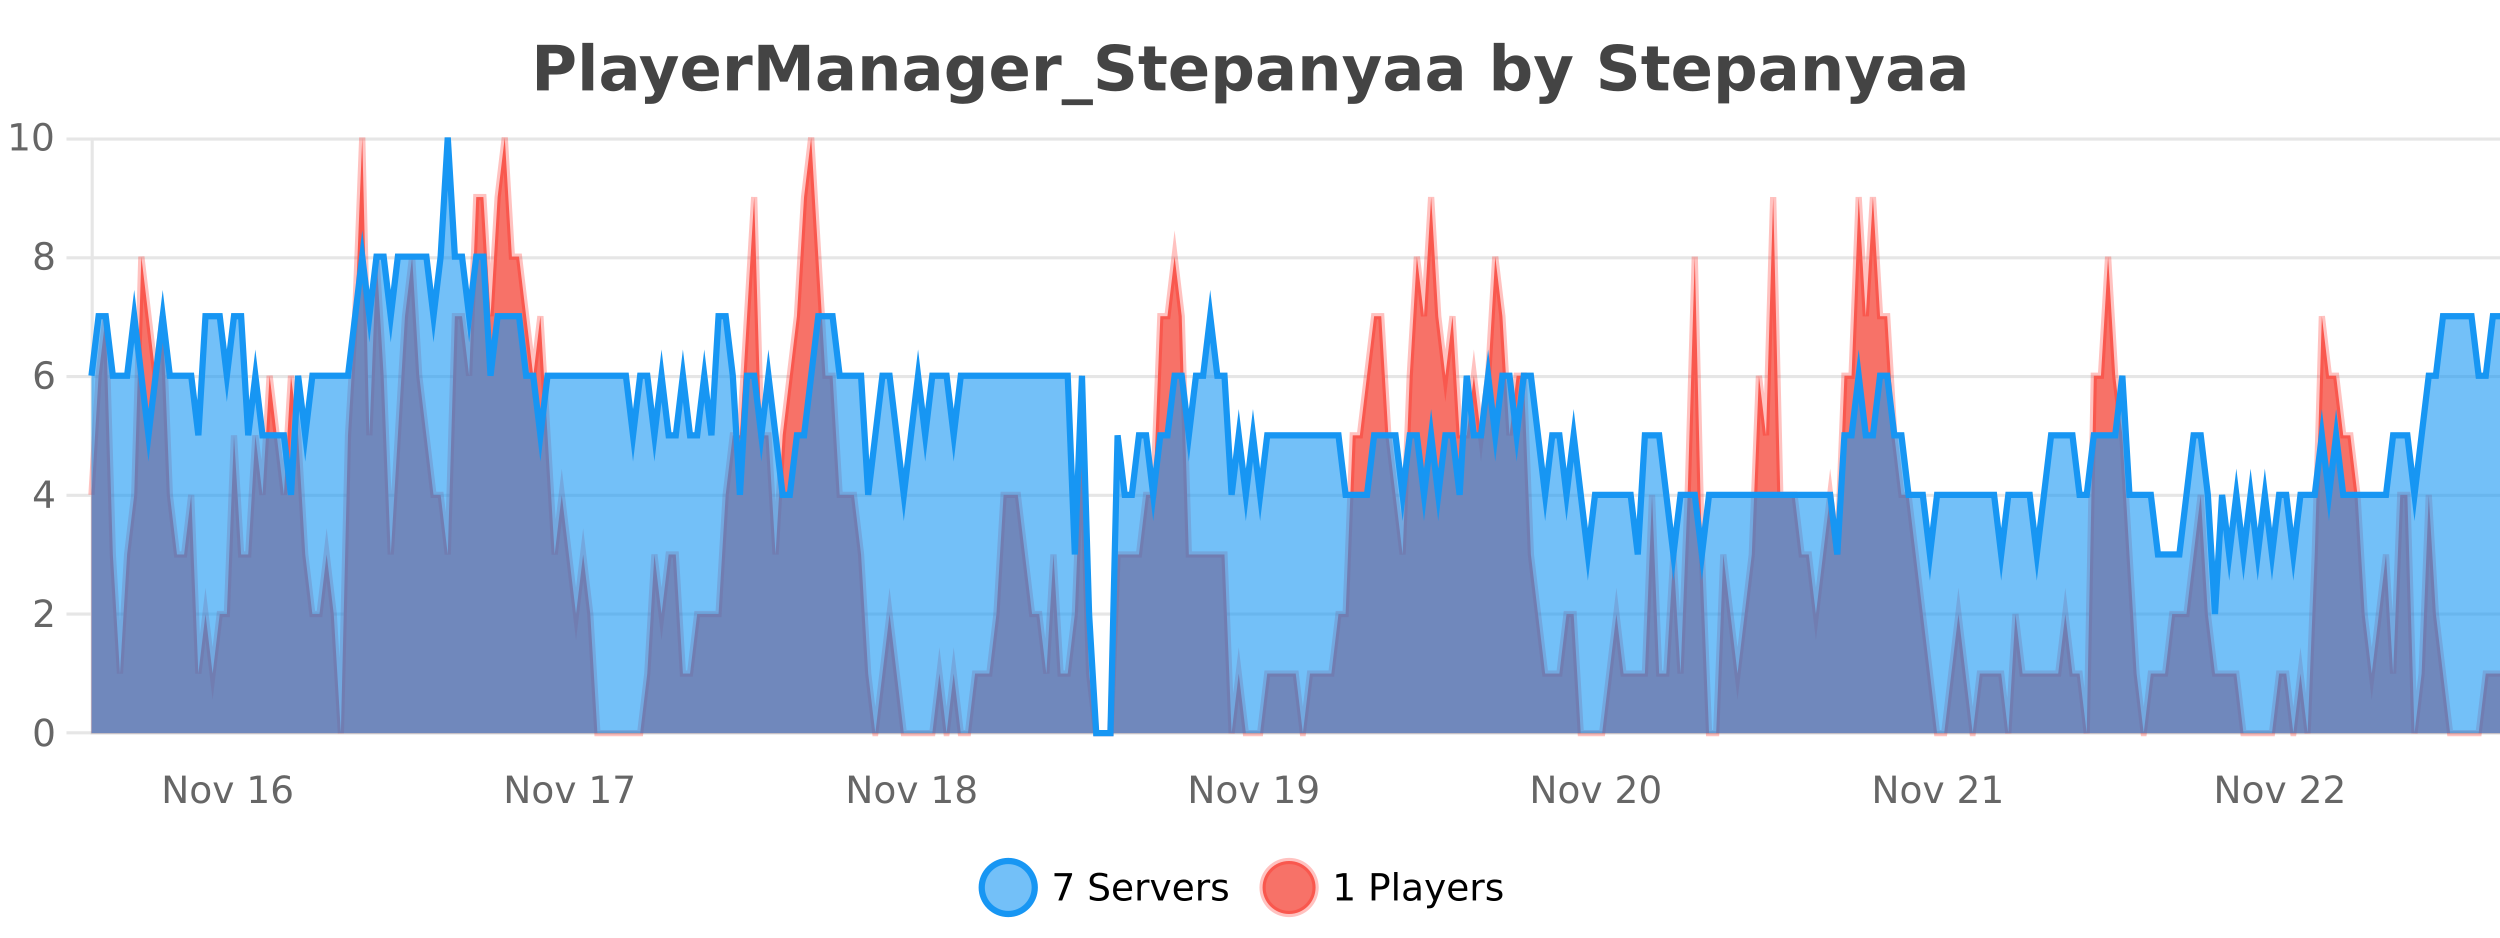 <?xml version="1.0" encoding="UTF-8"?>
<svg xmlns="http://www.w3.org/2000/svg" xmlns:xlink="http://www.w3.org/1999/xlink" width="800pt" height="300pt" viewBox="0 0 800 300" version="1.1">
<defs>
<clipPath id="clip1">
  <path d="M 285 263 L 360 263 L 360 300 L 285 300 Z M 285 263 "/>
</clipPath>
<clipPath id="clip2">
  <path d="M 375 263 L 450 263 L 450 300 L 375 300 Z M 375 263 "/>
</clipPath>
<clipPath id="clip3">
  <path d="M 29.27 44 L 800 44 L 800 234.602 L 29.27 234.602 Z M 29.27 44 "/>
</clipPath>
<clipPath id="clip4">
  <path d="M 28.27 43 L 800 43 L 800 235.602 L 28.27 235.602 Z M 28.27 43 "/>
</clipPath>
<clipPath id="clip5">
  <path d="M 29.27 44 L 800 44 L 800 234.602 L 29.27 234.602 Z M 29.27 44 "/>
</clipPath>
<clipPath id="clip6">
  <path d="M 28.27 43 L 800 43 L 800 235.602 L 28.27 235.602 Z M 28.27 43 "/>
</clipPath>
</defs>
<g id="surface333196">
<rect x="0" y="0" width="800" height="300" style="fill:rgb(100%,100%,100%);fill-opacity:1;stroke:none;"/>
<path style="fill:none;stroke-width:1;stroke-linecap:butt;stroke-linejoin:miter;stroke:rgb(0%,0%,0%);stroke-opacity:0.098;stroke-miterlimit:10;" d="M 30 234.5 L 800 234.5 "/>
<path style="fill:none;stroke-width:1;stroke-linecap:butt;stroke-linejoin:miter;stroke:rgb(0%,0%,0%);stroke-opacity:0.098;stroke-miterlimit:10;" d="M 21.27 234.5 L 29 234.5 "/>
<path style="fill:none;stroke-width:1;stroke-linecap:butt;stroke-linejoin:miter;stroke:rgb(0%,0%,0%);stroke-opacity:0.098;stroke-miterlimit:10;" d="M 30 196.5 L 800 196.5 "/>
<path style="fill:none;stroke-width:1;stroke-linecap:butt;stroke-linejoin:miter;stroke:rgb(0%,0%,0%);stroke-opacity:0.098;stroke-miterlimit:10;" d="M 21.27 196.5 L 29 196.5 "/>
<path style="fill:none;stroke-width:1;stroke-linecap:butt;stroke-linejoin:miter;stroke:rgb(0%,0%,0%);stroke-opacity:0.098;stroke-miterlimit:10;" d="M 30 158.5 L 800 158.5 "/>
<path style="fill:none;stroke-width:1;stroke-linecap:butt;stroke-linejoin:miter;stroke:rgb(0%,0%,0%);stroke-opacity:0.098;stroke-miterlimit:10;" d="M 21.27 158.5 L 29 158.5 "/>
<path style="fill:none;stroke-width:1;stroke-linecap:butt;stroke-linejoin:miter;stroke:rgb(0%,0%,0%);stroke-opacity:0.098;stroke-miterlimit:10;" d="M 30 120.5 L 800 120.5 "/>
<path style="fill:none;stroke-width:1;stroke-linecap:butt;stroke-linejoin:miter;stroke:rgb(0%,0%,0%);stroke-opacity:0.098;stroke-miterlimit:10;" d="M 21.27 120.5 L 29 120.5 "/>
<path style="fill:none;stroke-width:1;stroke-linecap:butt;stroke-linejoin:miter;stroke:rgb(0%,0%,0%);stroke-opacity:0.098;stroke-miterlimit:10;" d="M 30 82.5 L 800 82.5 "/>
<path style="fill:none;stroke-width:1;stroke-linecap:butt;stroke-linejoin:miter;stroke:rgb(0%,0%,0%);stroke-opacity:0.098;stroke-miterlimit:10;" d="M 21.27 82.5 L 29 82.5 "/>
<path style="fill:none;stroke-width:1;stroke-linecap:butt;stroke-linejoin:miter;stroke:rgb(0%,0%,0%);stroke-opacity:0.098;stroke-miterlimit:10;" d="M 30 44.5 L 800 44.5 "/>
<path style="fill:none;stroke-width:1;stroke-linecap:butt;stroke-linejoin:miter;stroke:rgb(0%,0%,0%);stroke-opacity:0.098;stroke-miterlimit:10;" d="M 21.27 44.5 L 29 44.5 "/>
<path style=" stroke:none;fill-rule:nonzero;fill:rgb(9.02%,58.824%,95.294%);fill-opacity:0.6;" d="M 331.121 284 C 331.121 288.688 327.324 292.484 322.637 292.484 C 317.953 292.484 314.152 288.688 314.152 284 C 314.152 279.312 317.953 275.516 322.637 275.516 C 327.324 275.516 331.121 279.312 331.121 284 Z M 331.121 284 "/>
<g clip-path="url(#clip1)" clip-rule="nonzero">
<path style="fill:none;stroke-width:2;stroke-linecap:butt;stroke-linejoin:miter;stroke:rgb(9.02%,58.824%,95.294%);stroke-opacity:1;stroke-miterlimit:10;" d="M 331.121 284 C 331.121 288.688 327.324 292.484 322.637 292.484 C 317.953 292.484 314.152 288.688 314.152 284 C 314.152 279.312 317.953 275.516 322.637 275.516 C 327.324 275.516 331.121 279.312 331.121 284 Z M 331.121 284 "/>
</g>
<path style=" stroke:none;fill-rule:nonzero;fill:rgb(0%,0%,0%);fill-opacity:1;" d="M 337.438 279.406 L 343.062 279.406 L 343.062 279.906 L 339.891 288.156 L 338.656 288.156 L 341.641 280.406 L 337.438 280.406 Z M 354.32 279.688 L 354.32 280.844 C 353.871 280.637 353.445 280.48 353.039 280.375 C 352.641 280.262 352.262 280.203 351.898 280.203 C 351.25 280.203 350.75 280.328 350.398 280.578 C 350.055 280.828 349.883 281.188 349.883 281.656 C 349.883 282.043 349.996 282.336 350.227 282.531 C 350.453 282.73 350.898 282.887 351.555 283 L 352.258 283.156 C 353.141 283.324 353.793 283.621 354.211 284.047 C 354.637 284.465 354.852 285.027 354.852 285.734 C 354.852 286.59 354.562 287.234 353.992 287.672 C 353.43 288.109 352.594 288.328 351.492 288.328 C 351.086 288.328 350.648 288.281 350.18 288.188 C 349.711 288.094 349.227 287.953 348.727 287.766 L 348.727 286.547 C 349.203 286.82 349.672 287.023 350.133 287.156 C 350.602 287.293 351.055 287.359 351.492 287.359 C 352.168 287.359 352.688 287.23 353.055 286.969 C 353.43 286.699 353.617 286.32 353.617 285.828 C 353.617 285.402 353.48 285.07 353.211 284.828 C 352.949 284.578 352.516 284.398 351.914 284.281 L 351.195 284.141 C 350.309 283.965 349.668 283.688 349.273 283.312 C 348.887 282.938 348.695 282.418 348.695 281.75 C 348.695 280.969 348.965 280.359 349.508 279.922 C 350.047 279.477 350.797 279.25 351.758 279.25 C 352.172 279.25 352.59 279.289 353.008 279.359 C 353.434 279.434 353.871 279.543 354.32 279.688 Z M 362.266 284.609 L 362.266 285.125 L 357.297 285.125 C 357.348 285.875 357.57 286.445 357.969 286.828 C 358.375 287.215 358.93 287.406 359.641 287.406 C 360.055 287.406 360.457 287.359 360.844 287.266 C 361.238 287.164 361.629 287.008 362.016 286.797 L 362.016 287.828 C 361.617 287.984 361.219 288.105 360.812 288.188 C 360.406 288.281 359.992 288.328 359.578 288.328 C 358.535 288.328 357.707 288.027 357.094 287.422 C 356.477 286.809 356.172 285.98 356.172 284.938 C 356.172 283.867 356.461 283.016 357.047 282.391 C 357.629 281.758 358.41 281.438 359.391 281.438 C 360.273 281.438 360.973 281.727 361.484 282.297 C 362.004 282.859 362.266 283.633 362.266 284.609 Z M 361.188 284.281 C 361.176 283.699 361.008 283.23 360.688 282.875 C 360.363 282.523 359.938 282.344 359.406 282.344 C 358.801 282.344 358.316 282.516 357.953 282.859 C 357.598 283.203 357.395 283.684 357.344 284.297 Z M 367.836 282.594 C 367.711 282.531 367.574 282.484 367.43 282.453 C 367.293 282.414 367.137 282.391 366.961 282.391 C 366.355 282.391 365.887 282.59 365.555 282.984 C 365.23 283.383 365.07 283.953 365.07 284.703 L 365.07 288.156 L 363.992 288.156 L 363.992 281.594 L 365.07 281.594 L 365.07 282.609 C 365.297 282.215 365.594 281.922 365.961 281.734 C 366.324 281.539 366.766 281.438 367.289 281.438 C 367.359 281.438 367.438 281.445 367.523 281.453 C 367.617 281.465 367.715 281.48 367.82 281.5 Z M 368.195 281.594 L 369.336 281.594 L 371.383 287.094 L 373.445 281.594 L 374.586 281.594 L 372.117 288.156 L 370.648 288.156 Z M 381.688 284.609 L 381.688 285.125 L 376.719 285.125 C 376.77 285.875 376.992 286.445 377.391 286.828 C 377.797 287.215 378.352 287.406 379.062 287.406 C 379.477 287.406 379.879 287.359 380.266 287.266 C 380.66 287.164 381.051 287.008 381.438 286.797 L 381.438 287.828 C 381.039 287.984 380.641 288.105 380.234 288.188 C 379.828 288.281 379.414 288.328 379 288.328 C 377.957 288.328 377.129 288.027 376.516 287.422 C 375.898 286.809 375.594 285.98 375.594 284.938 C 375.594 283.867 375.883 283.016 376.469 282.391 C 377.051 281.758 377.832 281.438 378.812 281.438 C 379.695 281.438 380.395 281.727 380.906 282.297 C 381.426 282.859 381.688 283.633 381.688 284.609 Z M 380.609 284.281 C 380.598 283.699 380.43 283.23 380.109 282.875 C 379.785 282.523 379.359 282.344 378.828 282.344 C 378.223 282.344 377.738 282.516 377.375 282.859 C 377.02 283.203 376.816 283.684 376.766 284.297 Z M 387.258 282.594 C 387.133 282.531 386.996 282.484 386.852 282.453 C 386.715 282.414 386.559 282.391 386.383 282.391 C 385.777 282.391 385.309 282.59 384.977 282.984 C 384.652 283.383 384.492 283.953 384.492 284.703 L 384.492 288.156 L 383.414 288.156 L 383.414 281.594 L 384.492 281.594 L 384.492 282.609 C 384.719 282.215 385.016 281.922 385.383 281.734 C 385.746 281.539 386.188 281.438 386.711 281.438 C 386.781 281.438 386.859 281.445 386.945 281.453 C 387.039 281.465 387.137 281.48 387.242 281.5 Z M 392.562 281.781 L 392.562 282.812 C 392.258 282.656 391.941 282.543 391.609 282.469 C 391.285 282.387 390.945 282.344 390.594 282.344 C 390.062 282.344 389.66 282.43 389.391 282.594 C 389.117 282.75 388.984 282.996 388.984 283.328 C 388.984 283.578 389.078 283.777 389.266 283.922 C 389.461 284.059 389.852 284.188 390.438 284.312 L 390.797 284.406 C 391.566 284.562 392.113 284.793 392.438 285.094 C 392.758 285.398 392.922 285.812 392.922 286.344 C 392.922 286.961 392.676 287.445 392.188 287.797 C 391.707 288.152 391.047 288.328 390.203 288.328 C 389.848 288.328 389.477 288.289 389.094 288.219 C 388.719 288.156 388.32 288.059 387.906 287.922 L 387.906 286.797 C 388.301 287.008 388.691 287.164 389.078 287.266 C 389.461 287.371 389.848 287.422 390.234 287.422 C 390.734 287.422 391.117 287.34 391.391 287.172 C 391.672 286.996 391.812 286.746 391.812 286.422 C 391.812 286.133 391.711 285.906 391.516 285.75 C 391.316 285.594 390.883 285.445 390.219 285.297 L 389.844 285.219 C 389.176 285.074 388.691 284.855 388.391 284.562 C 388.098 284.273 387.953 283.875 387.953 283.375 C 387.953 282.75 388.172 282.273 388.609 281.938 C 389.047 281.605 389.664 281.438 390.469 281.438 C 390.863 281.438 391.238 281.469 391.594 281.531 C 391.945 281.586 392.27 281.668 392.562 281.781 Z M 332.637 277.016 "/>
<path style=" stroke:none;fill-rule:nonzero;fill:rgb(96.863%,44.706%,40.784%);fill-opacity:1;" d="M 420.988 284 C 420.988 288.688 417.191 292.484 412.504 292.484 C 407.82 292.484 404.02 288.688 404.02 284 C 404.02 279.312 407.82 275.516 412.504 275.516 C 417.191 275.516 420.988 279.312 420.988 284 Z M 420.988 284 "/>
<g clip-path="url(#clip2)" clip-rule="nonzero">
<path style="fill:none;stroke-width:2;stroke-linecap:butt;stroke-linejoin:miter;stroke:rgb(100%,4.706%,0%);stroke-opacity:0.247;stroke-miterlimit:10;" d="M 420.988 284 C 420.988 288.688 417.191 292.484 412.504 292.484 C 407.82 292.484 404.02 288.688 404.02 284 C 404.02 279.312 407.82 275.516 412.504 275.516 C 417.191 275.516 420.988 279.312 420.988 284 Z M 420.988 284 "/>
</g>
<path style=" stroke:none;fill-rule:nonzero;fill:rgb(0%,0%,0%);fill-opacity:1;" d="M 427.805 287.156 L 429.742 287.156 L 429.742 280.484 L 427.633 280.906 L 427.633 279.828 L 429.727 279.406 L 430.914 279.406 L 430.914 287.156 L 432.852 287.156 L 432.852 288.156 L 427.805 288.156 Z M 440.125 280.375 L 440.125 283.672 L 441.609 283.672 C 442.16 283.672 442.586 283.531 442.891 283.25 C 443.191 282.961 443.344 282.547 443.344 282.016 C 443.344 281.496 443.191 281.094 442.891 280.812 C 442.586 280.523 442.16 280.375 441.609 280.375 Z M 438.938 279.406 L 441.609 279.406 C 442.598 279.406 443.344 279.633 443.844 280.078 C 444.344 280.516 444.594 281.164 444.594 282.016 C 444.594 282.883 444.344 283.539 443.844 283.984 C 443.344 284.422 442.598 284.641 441.609 284.641 L 440.125 284.641 L 440.125 288.156 L 438.938 288.156 Z M 446.129 279.031 L 447.207 279.031 L 447.207 288.156 L 446.129 288.156 Z M 452.445 284.859 C 451.578 284.859 450.977 284.961 450.633 285.156 C 450.297 285.355 450.133 285.695 450.133 286.172 C 450.133 286.559 450.258 286.867 450.508 287.094 C 450.766 287.312 451.109 287.422 451.539 287.422 C 452.141 287.422 452.621 287.215 452.977 286.797 C 453.34 286.371 453.523 285.805 453.523 285.094 L 453.523 284.859 Z M 454.602 284.406 L 454.602 288.156 L 453.523 288.156 L 453.523 287.156 C 453.273 287.555 452.965 287.852 452.602 288.047 C 452.234 288.234 451.789 288.328 451.258 288.328 C 450.578 288.328 450.043 288.141 449.648 287.766 C 449.25 287.383 449.055 286.875 449.055 286.25 C 449.055 285.512 449.297 284.953 449.789 284.578 C 450.289 284.203 451.027 284.016 452.008 284.016 L 453.523 284.016 L 453.523 283.906 C 453.523 283.406 453.355 283.023 453.023 282.75 C 452.699 282.48 452.246 282.344 451.664 282.344 C 451.289 282.344 450.918 282.391 450.555 282.484 C 450.199 282.578 449.859 282.715 449.539 282.891 L 449.539 281.891 C 449.934 281.734 450.312 281.621 450.68 281.547 C 451.055 281.477 451.418 281.438 451.773 281.438 C 452.719 281.438 453.43 281.684 453.898 282.172 C 454.367 282.664 454.602 283.406 454.602 284.406 Z M 459.551 288.766 C 459.246 289.547 458.949 290.055 458.66 290.297 C 458.367 290.535 457.98 290.656 457.504 290.656 L 456.645 290.656 L 456.645 289.75 L 457.27 289.75 C 457.57 289.75 457.801 289.676 457.957 289.531 C 458.121 289.395 458.305 289.066 458.504 288.547 L 458.707 288.047 L 456.051 281.594 L 457.191 281.594 L 459.238 286.719 L 461.301 281.594 L 462.441 281.594 Z M 469.543 284.609 L 469.543 285.125 L 464.574 285.125 C 464.625 285.875 464.848 286.445 465.246 286.828 C 465.652 287.215 466.207 287.406 466.918 287.406 C 467.332 287.406 467.734 287.359 468.121 287.266 C 468.516 287.164 468.906 287.008 469.293 286.797 L 469.293 287.828 C 468.895 287.984 468.496 288.105 468.09 288.188 C 467.684 288.281 467.27 288.328 466.855 288.328 C 465.812 288.328 464.984 288.027 464.371 287.422 C 463.754 286.809 463.449 285.98 463.449 284.938 C 463.449 283.867 463.738 283.016 464.324 282.391 C 464.906 281.758 465.688 281.438 466.668 281.438 C 467.551 281.438 468.25 281.727 468.762 282.297 C 469.281 282.859 469.543 283.633 469.543 284.609 Z M 468.465 284.281 C 468.453 283.699 468.285 283.23 467.965 282.875 C 467.641 282.523 467.215 282.344 466.684 282.344 C 466.078 282.344 465.594 282.516 465.23 282.859 C 464.875 283.203 464.672 283.684 464.621 284.297 Z M 475.113 282.594 C 474.988 282.531 474.852 282.484 474.707 282.453 C 474.57 282.414 474.414 282.391 474.238 282.391 C 473.633 282.391 473.164 282.59 472.832 282.984 C 472.508 283.383 472.348 283.953 472.348 284.703 L 472.348 288.156 L 471.27 288.156 L 471.27 281.594 L 472.348 281.594 L 472.348 282.609 C 472.574 282.215 472.871 281.922 473.238 281.734 C 473.602 281.539 474.043 281.438 474.566 281.438 C 474.637 281.438 474.715 281.445 474.801 281.453 C 474.895 281.465 474.992 281.48 475.098 281.5 Z M 480.422 281.781 L 480.422 282.812 C 480.117 282.656 479.801 282.543 479.469 282.469 C 479.145 282.387 478.805 282.344 478.453 282.344 C 477.922 282.344 477.52 282.43 477.25 282.594 C 476.977 282.75 476.844 282.996 476.844 283.328 C 476.844 283.578 476.938 283.777 477.125 283.922 C 477.32 284.059 477.711 284.188 478.297 284.312 L 478.656 284.406 C 479.426 284.562 479.973 284.793 480.297 285.094 C 480.617 285.398 480.781 285.812 480.781 286.344 C 480.781 286.961 480.535 287.445 480.047 287.797 C 479.566 288.152 478.906 288.328 478.062 288.328 C 477.707 288.328 477.336 288.289 476.953 288.219 C 476.578 288.156 476.18 288.059 475.766 287.922 L 475.766 286.797 C 476.16 287.008 476.551 287.164 476.938 287.266 C 477.32 287.371 477.707 287.422 478.094 287.422 C 478.594 287.422 478.977 287.34 479.25 287.172 C 479.531 286.996 479.672 286.746 479.672 286.422 C 479.672 286.133 479.57 285.906 479.375 285.75 C 479.176 285.594 478.742 285.445 478.078 285.297 L 477.703 285.219 C 477.035 285.074 476.551 284.855 476.25 284.562 C 475.957 284.273 475.812 283.875 475.812 283.375 C 475.812 282.75 476.031 282.273 476.469 281.938 C 476.906 281.605 477.523 281.438 478.328 281.438 C 478.723 281.438 479.098 281.469 479.453 281.531 C 479.805 281.586 480.129 281.668 480.422 281.781 Z M 422.504 277.016 "/>
<path style=" stroke:none;fill-rule:nonzero;fill:rgb(26.667%,26.667%,26.667%);fill-opacity:1;" d="M 171.844 14.344 L 178.078 14.344 C 179.93 14.344 181.352 14.758 182.344 15.578 C 183.344 16.402 183.844 17.574 183.844 19.094 C 183.844 20.625 183.344 21.805 182.344 22.625 C 181.352 23.449 179.93 23.859 178.078 23.859 L 175.594 23.859 L 175.594 28.922 L 171.844 28.922 Z M 175.594 17.062 L 175.594 21.141 L 177.672 21.141 C 178.398 21.141 178.961 20.965 179.359 20.609 C 179.766 20.258 179.969 19.75 179.969 19.094 C 179.969 18.449 179.766 17.949 179.359 17.594 C 178.961 17.242 178.398 17.062 177.672 17.062 Z M 186.344 13.719 L 189.828 13.719 L 189.828 28.922 L 186.344 28.922 Z M 198.094 24 C 197.363 24 196.816 24.125 196.453 24.375 C 196.086 24.617 195.906 24.98 195.906 25.469 C 195.906 25.906 196.051 26.25 196.344 26.5 C 196.645 26.75 197.055 26.875 197.578 26.875 C 198.234 26.875 198.785 26.641 199.234 26.172 C 199.691 25.703 199.922 25.117 199.922 24.406 L 199.922 24 Z M 203.438 22.688 L 203.438 28.922 L 199.922 28.922 L 199.922 27.297 C 199.453 27.965 198.922 28.449 198.328 28.75 C 197.742 29.051 197.031 29.203 196.188 29.203 C 195.062 29.203 194.145 28.875 193.438 28.219 C 192.727 27.555 192.375 26.695 192.375 25.641 C 192.375 24.359 192.812 23.422 193.688 22.828 C 194.57 22.227 195.961 21.922 197.859 21.922 L 199.922 21.922 L 199.922 21.641 C 199.922 21.09 199.703 20.688 199.266 20.438 C 198.828 20.18 198.145 20.047 197.219 20.047 C 196.469 20.047 195.77 20.125 195.125 20.281 C 194.477 20.43 193.879 20.648 193.328 20.938 L 193.328 18.281 C 194.078 18.094 194.828 17.953 195.578 17.859 C 196.336 17.766 197.098 17.719 197.859 17.719 C 199.828 17.719 201.25 18.109 202.125 18.891 C 203 19.664 203.438 20.93 203.438 22.688 Z M 204.645 17.984 L 208.129 17.984 L 211.082 25.406 L 213.582 17.984 L 217.066 17.984 L 212.473 29.953 C 212.012 31.172 211.473 32.02 210.848 32.5 C 210.23 32.988 209.426 33.234 208.426 33.234 L 206.395 33.234 L 206.395 30.938 L 207.488 30.938 C 208.082 30.938 208.512 30.844 208.785 30.656 C 209.055 30.469 209.262 30.129 209.41 29.641 L 209.52 29.344 Z M 230.023 23.422 L 230.023 24.422 L 221.852 24.422 C 221.934 25.246 222.23 25.859 222.742 26.266 C 223.25 26.672 223.961 26.875 224.867 26.875 C 225.605 26.875 226.359 26.766 227.133 26.547 C 227.902 26.328 228.695 26 229.508 25.562 L 229.508 28.25 C 228.684 28.562 227.855 28.797 227.023 28.953 C 226.199 29.117 225.375 29.203 224.555 29.203 C 222.574 29.203 221.031 28.703 219.93 27.703 C 218.836 26.695 218.289 25.281 218.289 23.469 C 218.289 21.68 218.824 20.273 219.898 19.25 C 220.98 18.23 222.465 17.719 224.352 17.719 C 226.07 17.719 227.445 18.242 228.477 19.281 C 229.508 20.312 230.023 21.695 230.023 23.422 Z M 226.43 22.266 C 226.43 21.602 226.234 21.062 225.852 20.656 C 225.465 20.25 224.961 20.047 224.336 20.047 C 223.656 20.047 223.105 20.242 222.68 20.625 C 222.262 21 222 21.547 221.898 22.266 Z M 240.809 20.969 C 240.496 20.824 240.188 20.719 239.887 20.656 C 239.582 20.586 239.281 20.547 238.98 20.547 C 238.074 20.547 237.375 20.836 236.887 21.406 C 236.406 21.98 236.168 22.805 236.168 23.875 L 236.168 28.922 L 232.684 28.922 L 232.684 17.984 L 236.168 17.984 L 236.168 19.781 C 236.613 19.062 237.129 18.543 237.715 18.219 C 238.297 17.887 238.996 17.719 239.809 17.719 C 239.934 17.719 240.062 17.727 240.199 17.734 C 240.332 17.746 240.531 17.766 240.793 17.797 Z M 242.703 14.344 L 247.484 14.344 L 250.797 22.141 L 254.141 14.344 L 258.922 14.344 L 258.922 28.922 L 255.359 28.922 L 255.359 18.25 L 252 26.125 L 249.625 26.125 L 246.266 18.25 L 246.266 28.922 L 242.703 28.922 Z M 267.34 24 C 266.609 24 266.062 24.125 265.699 24.375 C 265.332 24.617 265.152 24.98 265.152 25.469 C 265.152 25.906 265.297 26.25 265.59 26.5 C 265.891 26.75 266.301 26.875 266.824 26.875 C 267.48 26.875 268.031 26.641 268.48 26.172 C 268.938 25.703 269.168 25.117 269.168 24.406 L 269.168 24 Z M 272.684 22.688 L 272.684 28.922 L 269.168 28.922 L 269.168 27.297 C 268.699 27.965 268.168 28.449 267.574 28.75 C 266.988 29.051 266.277 29.203 265.434 29.203 C 264.309 29.203 263.391 28.875 262.684 28.219 C 261.973 27.555 261.621 26.695 261.621 25.641 C 261.621 24.359 262.059 23.422 262.934 22.828 C 263.816 22.227 265.207 21.922 267.105 21.922 L 269.168 21.922 L 269.168 21.641 C 269.168 21.09 268.949 20.688 268.512 20.438 C 268.074 20.18 267.391 20.047 266.465 20.047 C 265.715 20.047 265.016 20.125 264.371 20.281 C 263.723 20.43 263.125 20.648 262.574 20.938 L 262.574 18.281 C 263.324 18.094 264.074 17.953 264.824 17.859 C 265.582 17.766 266.344 17.719 267.105 17.719 C 269.074 17.719 270.496 18.109 271.371 18.891 C 272.246 19.664 272.684 20.93 272.684 22.688 Z M 286.93 22.266 L 286.93 28.922 L 283.414 28.922 L 283.414 23.828 C 283.414 22.883 283.391 22.23 283.352 21.875 C 283.309 21.512 283.234 21.246 283.133 21.078 C 282.996 20.852 282.809 20.672 282.57 20.547 C 282.34 20.422 282.074 20.359 281.773 20.359 C 281.043 20.359 280.469 20.641 280.055 21.203 C 279.637 21.766 279.43 22.547 279.43 23.547 L 279.43 28.922 L 275.945 28.922 L 275.945 17.984 L 279.43 17.984 L 279.43 19.578 C 279.961 18.945 280.523 18.477 281.117 18.172 C 281.711 17.871 282.359 17.719 283.07 17.719 C 284.34 17.719 285.297 18.109 285.945 18.891 C 286.602 19.664 286.93 20.789 286.93 22.266 Z M 295.074 24 C 294.344 24 293.797 24.125 293.434 24.375 C 293.066 24.617 292.887 24.98 292.887 25.469 C 292.887 25.906 293.031 26.25 293.324 26.5 C 293.625 26.75 294.035 26.875 294.559 26.875 C 295.215 26.875 295.766 26.641 296.215 26.172 C 296.672 25.703 296.902 25.117 296.902 24.406 L 296.902 24 Z M 300.418 22.688 L 300.418 28.922 L 296.902 28.922 L 296.902 27.297 C 296.434 27.965 295.902 28.449 295.309 28.75 C 294.723 29.051 294.012 29.203 293.168 29.203 C 292.043 29.203 291.125 28.875 290.418 28.219 C 289.707 27.555 289.355 26.695 289.355 25.641 C 289.355 24.359 289.793 23.422 290.668 22.828 C 291.551 22.227 292.941 21.922 294.84 21.922 L 296.902 21.922 L 296.902 21.641 C 296.902 21.09 296.684 20.688 296.246 20.438 C 295.809 20.18 295.125 20.047 294.199 20.047 C 293.449 20.047 292.75 20.125 292.105 20.281 C 291.457 20.43 290.859 20.648 290.309 20.938 L 290.309 18.281 C 291.059 18.094 291.809 17.953 292.559 17.859 C 293.316 17.766 294.078 17.719 294.84 17.719 C 296.809 17.719 298.23 18.109 299.105 18.891 C 299.98 19.664 300.418 20.93 300.418 22.688 Z M 311.117 27.062 C 310.637 27.699 310.105 28.168 309.523 28.469 C 308.938 28.773 308.266 28.922 307.508 28.922 C 306.172 28.922 305.07 28.398 304.195 27.344 C 303.328 26.293 302.898 24.953 302.898 23.328 C 302.898 21.695 303.328 20.355 304.195 19.312 C 305.07 18.262 306.172 17.734 307.508 17.734 C 308.266 17.734 308.938 17.887 309.523 18.188 C 310.105 18.492 310.637 18.965 311.117 19.609 L 311.117 17.984 L 314.633 17.984 L 314.633 27.812 C 314.633 29.57 314.074 30.914 312.961 31.844 C 311.855 32.77 310.246 33.234 308.133 33.234 C 307.453 33.234 306.793 33.18 306.148 33.078 C 305.512 32.973 304.871 32.816 304.227 32.609 L 304.227 29.875 C 304.84 30.227 305.438 30.488 306.023 30.656 C 306.605 30.832 307.195 30.922 307.789 30.922 C 308.934 30.922 309.773 30.672 310.305 30.172 C 310.844 29.672 311.117 28.887 311.117 27.812 Z M 308.805 20.266 C 308.086 20.266 307.523 20.531 307.117 21.062 C 306.711 21.594 306.508 22.352 306.508 23.328 C 306.508 24.328 306.699 25.09 307.086 25.609 C 307.48 26.121 308.055 26.375 308.805 26.375 C 309.531 26.375 310.102 26.109 310.508 25.578 C 310.914 25.047 311.117 24.297 311.117 23.328 C 311.117 22.352 310.914 21.594 310.508 21.062 C 310.102 20.531 309.531 20.266 308.805 20.266 Z M 328.902 23.422 L 328.902 24.422 L 320.73 24.422 C 320.812 25.246 321.109 25.859 321.621 26.266 C 322.129 26.672 322.84 26.875 323.746 26.875 C 324.484 26.875 325.238 26.766 326.012 26.547 C 326.781 26.328 327.574 26 328.387 25.562 L 328.387 28.25 C 327.562 28.562 326.734 28.797 325.902 28.953 C 325.078 29.117 324.254 29.203 323.434 29.203 C 321.453 29.203 319.91 28.703 318.809 27.703 C 317.715 26.695 317.168 25.281 317.168 23.469 C 317.168 21.68 317.703 20.273 318.777 19.25 C 319.859 18.23 321.344 17.719 323.23 17.719 C 324.949 17.719 326.324 18.242 327.355 19.281 C 328.387 20.312 328.902 21.695 328.902 23.422 Z M 325.309 22.266 C 325.309 21.602 325.113 21.062 324.73 20.656 C 324.344 20.25 323.84 20.047 323.215 20.047 C 322.535 20.047 321.984 20.242 321.559 20.625 C 321.141 21 320.879 21.547 320.777 22.266 Z M 339.688 20.969 C 339.375 20.824 339.066 20.719 338.766 20.656 C 338.461 20.586 338.16 20.547 337.859 20.547 C 336.953 20.547 336.254 20.836 335.766 21.406 C 335.285 21.98 335.047 22.805 335.047 23.875 L 335.047 28.922 L 331.562 28.922 L 331.562 17.984 L 335.047 17.984 L 335.047 19.781 C 335.492 19.062 336.008 18.543 336.594 18.219 C 337.176 17.887 337.875 17.719 338.688 17.719 C 338.812 17.719 338.941 17.727 339.078 17.734 C 339.211 17.746 339.41 17.766 339.672 17.797 Z M 349.734 31.781 L 349.734 33.641 L 339.734 33.641 L 339.734 31.781 Z M 361.719 14.797 L 361.719 17.891 C 360.914 17.527 360.133 17.258 359.375 17.078 C 358.613 16.891 357.895 16.797 357.219 16.797 C 356.32 16.797 355.656 16.922 355.219 17.172 C 354.789 17.422 354.578 17.809 354.578 18.328 C 354.578 18.715 354.723 19.016 355.016 19.234 C 355.305 19.453 355.832 19.641 356.594 19.797 L 358.188 20.125 C 359.812 20.449 360.961 20.945 361.641 21.609 C 362.328 22.277 362.672 23.219 362.672 24.438 C 362.672 26.043 362.191 27.242 361.234 28.031 C 360.285 28.812 358.832 29.203 356.875 29.203 C 355.945 29.203 355.016 29.113 354.078 28.938 C 353.148 28.762 352.223 28.5 351.297 28.156 L 351.297 24.984 C 352.223 25.484 353.117 25.859 353.984 26.109 C 354.859 26.359 355.703 26.484 356.516 26.484 C 357.336 26.484 357.961 26.352 358.391 26.078 C 358.828 25.797 359.047 25.402 359.047 24.891 C 359.047 24.445 358.895 24.094 358.594 23.844 C 358.301 23.594 357.711 23.371 356.828 23.172 L 355.375 22.859 C 353.914 22.547 352.848 22.055 352.172 21.375 C 351.504 20.688 351.172 19.762 351.172 18.594 C 351.172 17.148 351.641 16.031 352.578 15.25 C 353.516 14.469 354.863 14.078 356.625 14.078 C 357.426 14.078 358.25 14.141 359.094 14.266 C 359.938 14.383 360.812 14.559 361.719 14.797 Z M 369.641 14.875 L 369.641 17.984 L 373.25 17.984 L 373.25 20.484 L 369.641 20.484 L 369.641 25.125 C 369.641 25.637 369.738 25.98 369.938 26.156 C 370.145 26.336 370.547 26.422 371.141 26.422 L 372.938 26.422 L 372.938 28.922 L 369.938 28.922 C 368.562 28.922 367.582 28.637 367 28.062 C 366.426 27.48 366.141 26.5 366.141 25.125 L 366.141 20.484 L 364.406 20.484 L 364.406 17.984 L 366.141 17.984 L 366.141 14.875 Z M 386.297 23.422 L 386.297 24.422 L 378.125 24.422 C 378.207 25.246 378.504 25.859 379.016 26.266 C 379.523 26.672 380.234 26.875 381.141 26.875 C 381.879 26.875 382.633 26.766 383.406 26.547 C 384.176 26.328 384.969 26 385.781 25.562 L 385.781 28.25 C 384.957 28.562 384.129 28.797 383.297 28.953 C 382.473 29.117 381.648 29.203 380.828 29.203 C 378.848 29.203 377.305 28.703 376.203 27.703 C 375.109 26.695 374.562 25.281 374.562 23.469 C 374.562 21.68 375.098 20.273 376.172 19.25 C 377.254 18.23 378.738 17.719 380.625 17.719 C 382.344 17.719 383.719 18.242 384.75 19.281 C 385.781 20.312 386.297 21.695 386.297 23.422 Z M 382.703 22.266 C 382.703 21.602 382.508 21.062 382.125 20.656 C 381.738 20.25 381.234 20.047 380.609 20.047 C 379.93 20.047 379.379 20.242 378.953 20.625 C 378.535 21 378.273 21.547 378.172 22.266 Z M 392.438 27.344 L 392.438 33.078 L 388.953 33.078 L 388.953 17.984 L 392.438 17.984 L 392.438 19.578 C 392.926 18.945 393.461 18.477 394.047 18.172 C 394.629 17.871 395.301 17.719 396.062 17.719 C 397.414 17.719 398.523 18.258 399.391 19.328 C 400.254 20.402 400.688 21.781 400.688 23.469 C 400.688 25.148 400.254 26.523 399.391 27.594 C 398.523 28.668 397.414 29.203 396.062 29.203 C 395.301 29.203 394.629 29.051 394.047 28.75 C 393.461 28.449 392.926 27.98 392.438 27.344 Z M 394.766 20.266 C 394.016 20.266 393.438 20.543 393.031 21.094 C 392.633 21.637 392.438 22.43 392.438 23.469 C 392.438 24.5 392.633 25.293 393.031 25.844 C 393.438 26.398 394.016 26.672 394.766 26.672 C 395.516 26.672 396.086 26.402 396.484 25.859 C 396.879 25.309 397.078 24.512 397.078 23.469 C 397.078 22.43 396.879 21.637 396.484 21.094 C 396.086 20.543 395.516 20.266 394.766 20.266 Z M 408.16 24 C 407.43 24 406.883 24.125 406.52 24.375 C 406.152 24.617 405.973 24.98 405.973 25.469 C 405.973 25.906 406.117 26.25 406.41 26.5 C 406.711 26.75 407.121 26.875 407.645 26.875 C 408.301 26.875 408.852 26.641 409.301 26.172 C 409.758 25.703 409.988 25.117 409.988 24.406 L 409.988 24 Z M 413.504 22.688 L 413.504 28.922 L 409.988 28.922 L 409.988 27.297 C 409.52 27.965 408.988 28.449 408.395 28.75 C 407.809 29.051 407.098 29.203 406.254 29.203 C 405.129 29.203 404.211 28.875 403.504 28.219 C 402.793 27.555 402.441 26.695 402.441 25.641 C 402.441 24.359 402.879 23.422 403.754 22.828 C 404.637 22.227 406.027 21.922 407.926 21.922 L 409.988 21.922 L 409.988 21.641 C 409.988 21.09 409.77 20.688 409.332 20.438 C 408.895 20.18 408.211 20.047 407.285 20.047 C 406.535 20.047 405.836 20.125 405.191 20.281 C 404.543 20.43 403.945 20.648 403.395 20.938 L 403.395 18.281 C 404.145 18.094 404.895 17.953 405.645 17.859 C 406.402 17.766 407.164 17.719 407.926 17.719 C 409.895 17.719 411.316 18.109 412.191 18.891 C 413.066 19.664 413.504 20.93 413.504 22.688 Z M 427.75 22.266 L 427.75 28.922 L 424.234 28.922 L 424.234 23.828 C 424.234 22.883 424.211 22.23 424.172 21.875 C 424.129 21.512 424.055 21.246 423.953 21.078 C 423.816 20.852 423.629 20.672 423.391 20.547 C 423.16 20.422 422.895 20.359 422.594 20.359 C 421.863 20.359 421.289 20.641 420.875 21.203 C 420.457 21.766 420.25 22.547 420.25 23.547 L 420.25 28.922 L 416.766 28.922 L 416.766 17.984 L 420.25 17.984 L 420.25 19.578 C 420.781 18.945 421.344 18.477 421.938 18.172 C 422.531 17.871 423.18 17.719 423.891 17.719 C 425.16 17.719 426.117 18.109 426.766 18.891 C 427.422 19.664 427.75 20.789 427.75 22.266 Z M 429.566 17.984 L 433.051 17.984 L 436.004 25.406 L 438.504 17.984 L 441.988 17.984 L 437.395 29.953 C 436.934 31.172 436.395 32.02 435.77 32.5 C 435.152 32.988 434.348 33.234 433.348 33.234 L 431.316 33.234 L 431.316 30.938 L 432.41 30.938 C 433.004 30.938 433.434 30.844 433.707 30.656 C 433.977 30.469 434.184 30.129 434.332 29.641 L 434.441 29.344 Z M 448.93 24 C 448.199 24 447.652 24.125 447.289 24.375 C 446.922 24.617 446.742 24.98 446.742 25.469 C 446.742 25.906 446.887 26.25 447.18 26.5 C 447.48 26.75 447.891 26.875 448.414 26.875 C 449.07 26.875 449.621 26.641 450.07 26.172 C 450.527 25.703 450.758 25.117 450.758 24.406 L 450.758 24 Z M 454.273 22.688 L 454.273 28.922 L 450.758 28.922 L 450.758 27.297 C 450.289 27.965 449.758 28.449 449.164 28.75 C 448.578 29.051 447.867 29.203 447.023 29.203 C 445.898 29.203 444.98 28.875 444.273 28.219 C 443.562 27.555 443.211 26.695 443.211 25.641 C 443.211 24.359 443.648 23.422 444.523 22.828 C 445.406 22.227 446.797 21.922 448.695 21.922 L 450.758 21.922 L 450.758 21.641 C 450.758 21.09 450.539 20.688 450.102 20.438 C 449.664 20.18 448.98 20.047 448.055 20.047 C 447.305 20.047 446.605 20.125 445.961 20.281 C 445.312 20.43 444.715 20.648 444.164 20.938 L 444.164 18.281 C 444.914 18.094 445.664 17.953 446.414 17.859 C 447.172 17.766 447.934 17.719 448.695 17.719 C 450.664 17.719 452.086 18.109 452.961 18.891 C 453.836 19.664 454.273 20.93 454.273 22.688 Z M 462.43 24 C 461.699 24 461.152 24.125 460.789 24.375 C 460.422 24.617 460.242 24.98 460.242 25.469 C 460.242 25.906 460.387 26.25 460.68 26.5 C 460.98 26.75 461.391 26.875 461.914 26.875 C 462.57 26.875 463.121 26.641 463.57 26.172 C 464.027 25.703 464.258 25.117 464.258 24.406 L 464.258 24 Z M 467.773 22.688 L 467.773 28.922 L 464.258 28.922 L 464.258 27.297 C 463.789 27.965 463.258 28.449 462.664 28.75 C 462.078 29.051 461.367 29.203 460.523 29.203 C 459.398 29.203 458.48 28.875 457.773 28.219 C 457.062 27.555 456.711 26.695 456.711 25.641 C 456.711 24.359 457.148 23.422 458.023 22.828 C 458.906 22.227 460.297 21.922 462.195 21.922 L 464.258 21.922 L 464.258 21.641 C 464.258 21.09 464.039 20.688 463.602 20.438 C 463.164 20.18 462.48 20.047 461.555 20.047 C 460.805 20.047 460.105 20.125 459.461 20.281 C 458.812 20.43 458.215 20.648 457.664 20.938 L 457.664 18.281 C 458.414 18.094 459.164 17.953 459.914 17.859 C 460.672 17.766 461.434 17.719 462.195 17.719 C 464.164 17.719 465.586 18.109 466.461 18.891 C 467.336 19.664 467.773 20.93 467.773 22.688 Z M 483.809 26.672 C 484.559 26.672 485.129 26.402 485.527 25.859 C 485.922 25.309 486.121 24.512 486.121 23.469 C 486.121 22.43 485.922 21.637 485.527 21.094 C 485.129 20.543 484.559 20.266 483.809 20.266 C 483.059 20.266 482.48 20.543 482.074 21.094 C 481.676 21.637 481.48 22.43 481.48 23.469 C 481.48 24.5 481.676 25.293 482.074 25.844 C 482.48 26.398 483.059 26.672 483.809 26.672 Z M 481.48 19.578 C 481.969 18.945 482.504 18.477 483.09 18.172 C 483.672 17.871 484.344 17.719 485.105 17.719 C 486.457 17.719 487.566 18.258 488.434 19.328 C 489.297 20.402 489.73 21.781 489.73 23.469 C 489.73 25.148 489.297 26.523 488.434 27.594 C 487.566 28.668 486.457 29.203 485.105 29.203 C 484.344 29.203 483.672 29.051 483.09 28.75 C 482.504 28.449 481.969 27.98 481.48 27.344 L 481.48 28.922 L 477.996 28.922 L 477.996 13.719 L 481.48 13.719 Z M 490.875 17.984 L 494.359 17.984 L 497.312 25.406 L 499.812 17.984 L 503.297 17.984 L 498.703 29.953 C 498.242 31.172 497.703 32.02 497.078 32.5 C 496.461 32.988 495.656 33.234 494.656 33.234 L 492.625 33.234 L 492.625 30.938 L 493.719 30.938 C 494.312 30.938 494.742 30.844 495.016 30.656 C 495.285 30.469 495.492 30.129 495.641 29.641 L 495.75 29.344 Z M 522.609 14.797 L 522.609 17.891 C 521.805 17.527 521.023 17.258 520.266 17.078 C 519.504 16.891 518.785 16.797 518.109 16.797 C 517.211 16.797 516.547 16.922 516.109 17.172 C 515.68 17.422 515.469 17.809 515.469 18.328 C 515.469 18.715 515.613 19.016 515.906 19.234 C 516.195 19.453 516.723 19.641 517.484 19.797 L 519.078 20.125 C 520.703 20.449 521.852 20.945 522.531 21.609 C 523.219 22.277 523.562 23.219 523.562 24.438 C 523.562 26.043 523.082 27.242 522.125 28.031 C 521.176 28.812 519.723 29.203 517.766 29.203 C 516.836 29.203 515.906 29.113 514.969 28.938 C 514.039 28.762 513.113 28.5 512.188 28.156 L 512.188 24.984 C 513.113 25.484 514.008 25.859 514.875 26.109 C 515.75 26.359 516.594 26.484 517.406 26.484 C 518.227 26.484 518.852 26.352 519.281 26.078 C 519.719 25.797 519.938 25.402 519.938 24.891 C 519.938 24.445 519.785 24.094 519.484 23.844 C 519.191 23.594 518.602 23.371 517.719 23.172 L 516.266 22.859 C 514.805 22.547 513.738 22.055 513.062 21.375 C 512.395 20.688 512.062 19.762 512.062 18.594 C 512.062 17.148 512.531 16.031 513.469 15.25 C 514.406 14.469 515.754 14.078 517.516 14.078 C 518.316 14.078 519.141 14.141 519.984 14.266 C 520.828 14.383 521.703 14.559 522.609 14.797 Z M 530.531 14.875 L 530.531 17.984 L 534.141 17.984 L 534.141 20.484 L 530.531 20.484 L 530.531 25.125 C 530.531 25.637 530.629 25.98 530.828 26.156 C 531.035 26.336 531.438 26.422 532.031 26.422 L 533.828 26.422 L 533.828 28.922 L 530.828 28.922 C 529.453 28.922 528.473 28.637 527.891 28.062 C 527.316 27.48 527.031 26.5 527.031 25.125 L 527.031 20.484 L 525.297 20.484 L 525.297 17.984 L 527.031 17.984 L 527.031 14.875 Z M 547.184 23.422 L 547.184 24.422 L 539.012 24.422 C 539.094 25.246 539.391 25.859 539.902 26.266 C 540.41 26.672 541.121 26.875 542.027 26.875 C 542.766 26.875 543.52 26.766 544.293 26.547 C 545.062 26.328 545.855 26 546.668 25.562 L 546.668 28.25 C 545.844 28.562 545.016 28.797 544.184 28.953 C 543.359 29.117 542.535 29.203 541.715 29.203 C 539.734 29.203 538.191 28.703 537.09 27.703 C 535.996 26.695 535.449 25.281 535.449 23.469 C 535.449 21.68 535.984 20.273 537.059 19.25 C 538.141 18.23 539.625 17.719 541.512 17.719 C 543.23 17.719 544.605 18.242 545.637 19.281 C 546.668 20.312 547.184 21.695 547.184 23.422 Z M 543.59 22.266 C 543.59 21.602 543.395 21.062 543.012 20.656 C 542.625 20.25 542.121 20.047 541.496 20.047 C 540.816 20.047 540.266 20.242 539.84 20.625 C 539.422 21 539.16 21.547 539.059 22.266 Z M 553.328 27.344 L 553.328 33.078 L 549.844 33.078 L 549.844 17.984 L 553.328 17.984 L 553.328 19.578 C 553.816 18.945 554.352 18.477 554.938 18.172 C 555.52 17.871 556.191 17.719 556.953 17.719 C 558.305 17.719 559.414 18.258 560.281 19.328 C 561.145 20.402 561.578 21.781 561.578 23.469 C 561.578 25.148 561.145 26.523 560.281 27.594 C 559.414 28.668 558.305 29.203 556.953 29.203 C 556.191 29.203 555.52 29.051 554.938 28.75 C 554.352 28.449 553.816 27.98 553.328 27.344 Z M 555.656 20.266 C 554.906 20.266 554.328 20.543 553.922 21.094 C 553.523 21.637 553.328 22.43 553.328 23.469 C 553.328 24.5 553.523 25.293 553.922 25.844 C 554.328 26.398 554.906 26.672 555.656 26.672 C 556.406 26.672 556.977 26.402 557.375 25.859 C 557.77 25.309 557.969 24.512 557.969 23.469 C 557.969 22.43 557.77 21.637 557.375 21.094 C 556.977 20.543 556.406 20.266 555.656 20.266 Z M 569.047 24 C 568.316 24 567.77 24.125 567.406 24.375 C 567.039 24.617 566.859 24.98 566.859 25.469 C 566.859 25.906 567.004 26.25 567.297 26.5 C 567.598 26.75 568.008 26.875 568.531 26.875 C 569.188 26.875 569.738 26.641 570.188 26.172 C 570.645 25.703 570.875 25.117 570.875 24.406 L 570.875 24 Z M 574.391 22.688 L 574.391 28.922 L 570.875 28.922 L 570.875 27.297 C 570.406 27.965 569.875 28.449 569.281 28.75 C 568.695 29.051 567.984 29.203 567.141 29.203 C 566.016 29.203 565.098 28.875 564.391 28.219 C 563.68 27.555 563.328 26.695 563.328 25.641 C 563.328 24.359 563.766 23.422 564.641 22.828 C 565.523 22.227 566.914 21.922 568.812 21.922 L 570.875 21.922 L 570.875 21.641 C 570.875 21.09 570.656 20.688 570.219 20.438 C 569.781 20.18 569.098 20.047 568.172 20.047 C 567.422 20.047 566.723 20.125 566.078 20.281 C 565.43 20.43 564.832 20.648 564.281 20.938 L 564.281 18.281 C 565.031 18.094 565.781 17.953 566.531 17.859 C 567.289 17.766 568.051 17.719 568.812 17.719 C 570.781 17.719 572.203 18.109 573.078 18.891 C 573.953 19.664 574.391 20.93 574.391 22.688 Z M 588.641 22.266 L 588.641 28.922 L 585.125 28.922 L 585.125 23.828 C 585.125 22.883 585.102 22.23 585.062 21.875 C 585.02 21.512 584.945 21.246 584.844 21.078 C 584.707 20.852 584.52 20.672 584.281 20.547 C 584.051 20.422 583.785 20.359 583.484 20.359 C 582.754 20.359 582.18 20.641 581.766 21.203 C 581.348 21.766 581.141 22.547 581.141 23.547 L 581.141 28.922 L 577.656 28.922 L 577.656 17.984 L 581.141 17.984 L 581.141 19.578 C 581.672 18.945 582.234 18.477 582.828 18.172 C 583.422 17.871 584.07 17.719 584.781 17.719 C 586.051 17.719 587.008 18.109 587.656 18.891 C 588.312 19.664 588.641 20.789 588.641 22.266 Z M 590.453 17.984 L 593.938 17.984 L 596.891 25.406 L 599.391 17.984 L 602.875 17.984 L 598.281 29.953 C 597.82 31.172 597.281 32.02 596.656 32.5 C 596.039 32.988 595.234 33.234 594.234 33.234 L 592.203 33.234 L 592.203 30.938 L 593.297 30.938 C 593.891 30.938 594.32 30.844 594.594 30.656 C 594.863 30.469 595.07 30.129 595.219 29.641 L 595.328 29.344 Z M 609.82 24 C 609.09 24 608.543 24.125 608.18 24.375 C 607.812 24.617 607.633 24.98 607.633 25.469 C 607.633 25.906 607.777 26.25 608.07 26.5 C 608.371 26.75 608.781 26.875 609.305 26.875 C 609.961 26.875 610.512 26.641 610.961 26.172 C 611.418 25.703 611.648 25.117 611.648 24.406 L 611.648 24 Z M 615.164 22.688 L 615.164 28.922 L 611.648 28.922 L 611.648 27.297 C 611.18 27.965 610.648 28.449 610.055 28.75 C 609.469 29.051 608.758 29.203 607.914 29.203 C 606.789 29.203 605.871 28.875 605.164 28.219 C 604.453 27.555 604.102 26.695 604.102 25.641 C 604.102 24.359 604.539 23.422 605.414 22.828 C 606.297 22.227 607.688 21.922 609.586 21.922 L 611.648 21.922 L 611.648 21.641 C 611.648 21.09 611.43 20.688 610.992 20.438 C 610.555 20.18 609.871 20.047 608.945 20.047 C 608.195 20.047 607.496 20.125 606.852 20.281 C 606.203 20.43 605.605 20.648 605.055 20.938 L 605.055 18.281 C 605.805 18.094 606.555 17.953 607.305 17.859 C 608.062 17.766 608.824 17.719 609.586 17.719 C 611.555 17.719 612.977 18.109 613.852 18.891 C 614.727 19.664 615.164 20.93 615.164 22.688 Z M 623.316 24 C 622.586 24 622.039 24.125 621.676 24.375 C 621.309 24.617 621.129 24.98 621.129 25.469 C 621.129 25.906 621.273 26.25 621.566 26.5 C 621.867 26.75 622.277 26.875 622.801 26.875 C 623.457 26.875 624.008 26.641 624.457 26.172 C 624.914 25.703 625.145 25.117 625.145 24.406 L 625.145 24 Z M 628.66 22.688 L 628.66 28.922 L 625.145 28.922 L 625.145 27.297 C 624.676 27.965 624.145 28.449 623.551 28.75 C 622.965 29.051 622.254 29.203 621.41 29.203 C 620.285 29.203 619.367 28.875 618.66 28.219 C 617.949 27.555 617.598 26.695 617.598 25.641 C 617.598 24.359 618.035 23.422 618.91 22.828 C 619.793 22.227 621.184 21.922 623.082 21.922 L 625.145 21.922 L 625.145 21.641 C 625.145 21.09 624.926 20.688 624.488 20.438 C 624.051 20.18 623.367 20.047 622.441 20.047 C 621.691 20.047 620.992 20.125 620.348 20.281 C 619.699 20.43 619.102 20.648 618.551 20.938 L 618.551 18.281 C 619.301 18.094 620.051 17.953 620.801 17.859 C 621.559 17.766 622.32 17.719 623.082 17.719 C 625.051 17.719 626.473 18.109 627.348 18.891 C 628.223 19.664 628.66 20.93 628.66 22.688 Z M 170 10.359 "/>
<path style="fill:none;stroke-width:1;stroke-linecap:butt;stroke-linejoin:miter;stroke:rgb(0%,0%,0%);stroke-opacity:0.098;stroke-miterlimit:10;" d="M 29 234.5 L 801 234.5 "/>
<path style=" stroke:none;fill-rule:nonzero;fill:rgb(40%,40%,40%);fill-opacity:1;" d="M 52.766 248.203 L 54.359 248.203 L 58.25 255.516 L 58.25 248.203 L 59.391 248.203 L 59.391 256.953 L 57.797 256.953 L 53.922 249.641 L 53.922 256.953 L 52.766 256.953 Z M 64.242 251.141 C 63.668 251.141 63.211 251.371 62.867 251.828 C 62.531 252.277 62.367 252.891 62.367 253.672 C 62.367 254.465 62.531 255.086 62.867 255.531 C 63.199 255.98 63.656 256.203 64.242 256.203 C 64.812 256.203 65.266 255.98 65.602 255.531 C 65.945 255.074 66.117 254.453 66.117 253.672 C 66.117 252.902 65.945 252.289 65.602 251.828 C 65.266 251.371 64.812 251.141 64.242 251.141 Z M 64.242 250.234 C 65.18 250.234 65.914 250.543 66.445 251.156 C 66.984 251.762 67.258 252.602 67.258 253.672 C 67.258 254.746 66.984 255.59 66.445 256.203 C 65.914 256.82 65.18 257.125 64.242 257.125 C 63.305 257.125 62.562 256.82 62.023 256.203 C 61.492 255.59 61.227 254.746 61.227 253.672 C 61.227 252.602 61.492 251.762 62.023 251.156 C 62.562 250.543 63.305 250.234 64.242 250.234 Z M 68.273 250.391 L 69.414 250.391 L 71.461 255.891 L 73.523 250.391 L 74.664 250.391 L 72.195 256.953 L 70.727 256.953 Z M 80.312 255.953 L 82.25 255.953 L 82.25 249.281 L 80.141 249.703 L 80.141 248.625 L 82.234 248.203 L 83.422 248.203 L 83.422 255.953 L 85.359 255.953 L 85.359 256.953 L 80.312 256.953 Z M 90.43 252.109 C 89.898 252.109 89.477 252.293 89.164 252.656 C 88.852 253.023 88.695 253.516 88.695 254.141 C 88.695 254.777 88.852 255.277 89.164 255.641 C 89.477 256.008 89.898 256.188 90.43 256.188 C 90.961 256.188 91.375 256.008 91.68 255.641 C 91.992 255.277 92.148 254.777 92.148 254.141 C 92.148 253.516 91.992 253.023 91.68 252.656 C 91.375 252.293 90.961 252.109 90.43 252.109 Z M 92.773 248.391 L 92.773 249.469 C 92.469 249.336 92.168 249.23 91.867 249.156 C 91.562 249.086 91.266 249.047 90.977 249.047 C 90.195 249.047 89.594 249.312 89.18 249.844 C 88.773 250.367 88.539 251.156 88.477 252.219 C 88.703 251.887 88.992 251.633 89.336 251.453 C 89.688 251.266 90.074 251.172 90.492 251.172 C 91.367 251.172 92.059 251.438 92.57 251.969 C 93.078 252.5 93.336 253.227 93.336 254.141 C 93.336 255.047 93.07 255.773 92.539 256.312 C 92.008 256.855 91.305 257.125 90.43 257.125 C 89.406 257.125 88.633 256.742 88.102 255.969 C 87.57 255.188 87.305 254.062 87.305 252.594 C 87.305 251.211 87.633 250.105 88.289 249.281 C 88.945 248.461 89.824 248.047 90.93 248.047 C 91.219 248.047 91.516 248.078 91.82 248.141 C 92.121 248.195 92.438 248.277 92.773 248.391 Z M 51.594 245.816 "/>
<path style=" stroke:none;fill-rule:nonzero;fill:rgb(40%,40%,40%);fill-opacity:1;" d="M 162.219 248.203 L 163.812 248.203 L 167.703 255.516 L 167.703 248.203 L 168.844 248.203 L 168.844 256.953 L 167.25 256.953 L 163.375 249.641 L 163.375 256.953 L 162.219 256.953 Z M 173.695 251.141 C 173.121 251.141 172.664 251.371 172.32 251.828 C 171.984 252.277 171.82 252.891 171.82 253.672 C 171.82 254.465 171.984 255.086 172.32 255.531 C 172.652 255.98 173.109 256.203 173.695 256.203 C 174.266 256.203 174.719 255.98 175.055 255.531 C 175.398 255.074 175.57 254.453 175.57 253.672 C 175.57 252.902 175.398 252.289 175.055 251.828 C 174.719 251.371 174.266 251.141 173.695 251.141 Z M 173.695 250.234 C 174.633 250.234 175.367 250.543 175.898 251.156 C 176.438 251.762 176.711 252.602 176.711 253.672 C 176.711 254.746 176.438 255.59 175.898 256.203 C 175.367 256.82 174.633 257.125 173.695 257.125 C 172.758 257.125 172.016 256.82 171.477 256.203 C 170.945 255.59 170.68 254.746 170.68 253.672 C 170.68 252.602 170.945 251.762 171.477 251.156 C 172.016 250.543 172.758 250.234 173.695 250.234 Z M 177.727 250.391 L 178.867 250.391 L 180.914 255.891 L 182.977 250.391 L 184.117 250.391 L 181.648 256.953 L 180.18 256.953 Z M 189.766 255.953 L 191.703 255.953 L 191.703 249.281 L 189.594 249.703 L 189.594 248.625 L 191.688 248.203 L 192.875 248.203 L 192.875 255.953 L 194.812 255.953 L 194.812 256.953 L 189.766 256.953 Z M 196.898 248.203 L 202.523 248.203 L 202.523 248.703 L 199.352 256.953 L 198.117 256.953 L 201.102 249.203 L 196.898 249.203 Z M 161.047 245.816 "/>
<path style=" stroke:none;fill-rule:nonzero;fill:rgb(40%,40%,40%);fill-opacity:1;" d="M 271.672 248.203 L 273.266 248.203 L 277.156 255.516 L 277.156 248.203 L 278.297 248.203 L 278.297 256.953 L 276.703 256.953 L 272.828 249.641 L 272.828 256.953 L 271.672 256.953 Z M 283.148 251.141 C 282.574 251.141 282.117 251.371 281.773 251.828 C 281.438 252.277 281.273 252.891 281.273 253.672 C 281.273 254.465 281.438 255.086 281.773 255.531 C 282.105 255.98 282.562 256.203 283.148 256.203 C 283.719 256.203 284.172 255.98 284.508 255.531 C 284.852 255.074 285.023 254.453 285.023 253.672 C 285.023 252.902 284.852 252.289 284.508 251.828 C 284.172 251.371 283.719 251.141 283.148 251.141 Z M 283.148 250.234 C 284.086 250.234 284.82 250.543 285.352 251.156 C 285.891 251.762 286.164 252.602 286.164 253.672 C 286.164 254.746 285.891 255.59 285.352 256.203 C 284.82 256.82 284.086 257.125 283.148 257.125 C 282.211 257.125 281.469 256.82 280.93 256.203 C 280.398 255.59 280.133 254.746 280.133 253.672 C 280.133 252.602 280.398 251.762 280.93 251.156 C 281.469 250.543 282.211 250.234 283.148 250.234 Z M 287.18 250.391 L 288.32 250.391 L 290.367 255.891 L 292.43 250.391 L 293.57 250.391 L 291.102 256.953 L 289.633 256.953 Z M 299.219 255.953 L 301.156 255.953 L 301.156 249.281 L 299.047 249.703 L 299.047 248.625 L 301.141 248.203 L 302.328 248.203 L 302.328 255.953 L 304.266 255.953 L 304.266 256.953 L 299.219 256.953 Z M 309.18 252.797 C 308.617 252.797 308.172 252.949 307.852 253.25 C 307.527 253.555 307.367 253.965 307.367 254.484 C 307.367 255.016 307.527 255.434 307.852 255.734 C 308.172 256.039 308.617 256.188 309.18 256.188 C 309.742 256.188 310.184 256.039 310.508 255.734 C 310.828 255.434 310.992 255.016 310.992 254.484 C 310.992 253.965 310.828 253.555 310.508 253.25 C 310.195 252.949 309.75 252.797 309.18 252.797 Z M 307.992 252.297 C 307.492 252.172 307.094 251.938 306.805 251.594 C 306.523 251.242 306.383 250.812 306.383 250.312 C 306.383 249.617 306.633 249.062 307.133 248.656 C 307.633 248.25 308.312 248.047 309.18 248.047 C 310.055 248.047 310.734 248.25 311.227 248.656 C 311.727 249.062 311.977 249.617 311.977 250.312 C 311.977 250.812 311.836 251.242 311.555 251.594 C 311.273 251.938 310.875 252.172 310.367 252.297 C 310.938 252.434 311.383 252.695 311.695 253.078 C 312.016 253.465 312.18 253.934 312.18 254.484 C 312.18 255.34 311.918 255.996 311.398 256.453 C 310.887 256.902 310.148 257.125 309.18 257.125 C 308.219 257.125 307.48 256.902 306.961 256.453 C 306.438 255.996 306.18 255.34 306.18 254.484 C 306.18 253.934 306.34 253.465 306.664 253.078 C 306.984 252.695 307.43 252.434 307.992 252.297 Z M 307.57 250.422 C 307.57 250.883 307.711 251.234 307.992 251.484 C 308.273 251.734 308.668 251.859 309.18 251.859 C 309.688 251.859 310.086 251.734 310.367 251.484 C 310.656 251.234 310.805 250.883 310.805 250.422 C 310.805 249.977 310.656 249.625 310.367 249.375 C 310.086 249.117 309.688 248.984 309.18 248.984 C 308.668 248.984 308.273 249.117 307.992 249.375 C 307.711 249.625 307.57 249.977 307.57 250.422 Z M 270.5 245.816 "/>
<path style=" stroke:none;fill-rule:nonzero;fill:rgb(40%,40%,40%);fill-opacity:1;" d="M 381.125 248.203 L 382.719 248.203 L 386.609 255.516 L 386.609 248.203 L 387.75 248.203 L 387.75 256.953 L 386.156 256.953 L 382.281 249.641 L 382.281 256.953 L 381.125 256.953 Z M 392.602 251.141 C 392.027 251.141 391.57 251.371 391.227 251.828 C 390.891 252.277 390.727 252.891 390.727 253.672 C 390.727 254.465 390.891 255.086 391.227 255.531 C 391.559 255.98 392.016 256.203 392.602 256.203 C 393.172 256.203 393.625 255.98 393.961 255.531 C 394.305 255.074 394.477 254.453 394.477 253.672 C 394.477 252.902 394.305 252.289 393.961 251.828 C 393.625 251.371 393.172 251.141 392.602 251.141 Z M 392.602 250.234 C 393.539 250.234 394.273 250.543 394.805 251.156 C 395.344 251.762 395.617 252.602 395.617 253.672 C 395.617 254.746 395.344 255.59 394.805 256.203 C 394.273 256.82 393.539 257.125 392.602 257.125 C 391.664 257.125 390.922 256.82 390.383 256.203 C 389.852 255.59 389.586 254.746 389.586 253.672 C 389.586 252.602 389.852 251.762 390.383 251.156 C 390.922 250.543 391.664 250.234 392.602 250.234 Z M 396.633 250.391 L 397.773 250.391 L 399.82 255.891 L 401.883 250.391 L 403.023 250.391 L 400.555 256.953 L 399.086 256.953 Z M 408.672 255.953 L 410.609 255.953 L 410.609 249.281 L 408.5 249.703 L 408.5 248.625 L 410.594 248.203 L 411.781 248.203 L 411.781 255.953 L 413.719 255.953 L 413.719 256.953 L 408.672 256.953 Z M 416.133 256.766 L 416.133 255.688 C 416.434 255.836 416.734 255.945 417.039 256.016 C 417.34 256.09 417.641 256.125 417.945 256.125 C 418.727 256.125 419.32 255.867 419.727 255.344 C 420.141 254.812 420.375 254.012 420.43 252.938 C 420.211 253.281 419.922 253.543 419.57 253.719 C 419.227 253.898 418.84 253.984 418.414 253.984 C 417.539 253.984 416.844 253.727 416.336 253.203 C 415.824 252.672 415.57 251.945 415.57 251.016 C 415.57 250.121 415.836 249.402 416.367 248.859 C 416.898 248.32 417.605 248.047 418.492 248.047 C 419.5 248.047 420.273 248.438 420.805 249.219 C 421.344 249.992 421.617 251.117 421.617 252.594 C 421.617 253.969 421.289 255.07 420.633 255.891 C 419.977 256.715 419.094 257.125 417.992 257.125 C 417.688 257.125 417.387 257.094 417.086 257.031 C 416.781 256.977 416.465 256.891 416.133 256.766 Z M 418.492 253.062 C 419.023 253.062 419.445 252.883 419.758 252.516 C 420.07 252.152 420.227 251.652 420.227 251.016 C 420.227 250.391 420.07 249.898 419.758 249.531 C 419.445 249.168 419.023 248.984 418.492 248.984 C 417.961 248.984 417.539 249.168 417.227 249.531 C 416.922 249.898 416.773 250.391 416.773 251.016 C 416.773 251.652 416.922 252.152 417.227 252.516 C 417.539 252.883 417.961 253.062 418.492 253.062 Z M 379.953 245.816 "/>
<path style=" stroke:none;fill-rule:nonzero;fill:rgb(40%,40%,40%);fill-opacity:1;" d="M 490.578 248.203 L 492.172 248.203 L 496.062 255.516 L 496.062 248.203 L 497.203 248.203 L 497.203 256.953 L 495.609 256.953 L 491.734 249.641 L 491.734 256.953 L 490.578 256.953 Z M 502.055 251.141 C 501.48 251.141 501.023 251.371 500.68 251.828 C 500.344 252.277 500.18 252.891 500.18 253.672 C 500.18 254.465 500.344 255.086 500.68 255.531 C 501.012 255.98 501.469 256.203 502.055 256.203 C 502.625 256.203 503.078 255.98 503.414 255.531 C 503.758 255.074 503.93 254.453 503.93 253.672 C 503.93 252.902 503.758 252.289 503.414 251.828 C 503.078 251.371 502.625 251.141 502.055 251.141 Z M 502.055 250.234 C 502.992 250.234 503.727 250.543 504.258 251.156 C 504.797 251.762 505.07 252.602 505.07 253.672 C 505.07 254.746 504.797 255.59 504.258 256.203 C 503.727 256.82 502.992 257.125 502.055 257.125 C 501.117 257.125 500.375 256.82 499.836 256.203 C 499.305 255.59 499.039 254.746 499.039 253.672 C 499.039 252.602 499.305 251.762 499.836 251.156 C 500.375 250.543 501.117 250.234 502.055 250.234 Z M 506.086 250.391 L 507.227 250.391 L 509.273 255.891 L 511.336 250.391 L 512.477 250.391 L 510.008 256.953 L 508.539 256.953 Z M 518.938 255.953 L 523.078 255.953 L 523.078 256.953 L 517.516 256.953 L 517.516 255.953 C 517.961 255.496 518.57 254.875 519.344 254.094 C 520.125 253.305 520.613 252.793 520.812 252.562 C 521.195 252.148 521.461 251.793 521.609 251.5 C 521.766 251.199 521.844 250.906 521.844 250.625 C 521.844 250.156 521.676 249.777 521.344 249.484 C 521.02 249.195 520.598 249.047 520.078 249.047 C 519.703 249.047 519.305 249.109 518.891 249.234 C 518.484 249.359 518.047 249.559 517.578 249.828 L 517.578 248.625 C 518.055 248.438 518.5 248.297 518.906 248.203 C 519.32 248.102 519.703 248.047 520.047 248.047 C 520.953 248.047 521.676 248.277 522.219 248.734 C 522.758 249.184 523.031 249.789 523.031 250.547 C 523.031 250.902 522.961 251.242 522.828 251.562 C 522.691 251.887 522.445 252.266 522.094 252.703 C 521.988 252.82 521.676 253.148 521.156 253.688 C 520.633 254.23 519.895 254.984 518.938 255.953 Z M 528.086 248.984 C 527.48 248.984 527.023 249.289 526.711 249.891 C 526.406 250.484 526.258 251.387 526.258 252.594 C 526.258 253.793 526.406 254.695 526.711 255.297 C 527.023 255.891 527.48 256.188 528.086 256.188 C 528.699 256.188 529.156 255.891 529.461 255.297 C 529.773 254.695 529.93 253.793 529.93 252.594 C 529.93 251.387 529.773 250.484 529.461 249.891 C 529.156 249.289 528.699 248.984 528.086 248.984 Z M 528.086 248.047 C 529.062 248.047 529.812 248.438 530.336 249.219 C 530.855 249.992 531.117 251.117 531.117 252.594 C 531.117 254.062 530.855 255.188 530.336 255.969 C 529.812 256.742 529.062 257.125 528.086 257.125 C 527.105 257.125 526.355 256.742 525.836 255.969 C 525.324 255.188 525.07 254.062 525.07 252.594 C 525.07 251.117 525.324 249.992 525.836 249.219 C 526.355 248.438 527.105 248.047 528.086 248.047 Z M 489.406 245.816 "/>
<path style=" stroke:none;fill-rule:nonzero;fill:rgb(40%,40%,40%);fill-opacity:1;" d="M 600.031 248.203 L 601.625 248.203 L 605.516 255.516 L 605.516 248.203 L 606.656 248.203 L 606.656 256.953 L 605.062 256.953 L 601.188 249.641 L 601.188 256.953 L 600.031 256.953 Z M 611.508 251.141 C 610.934 251.141 610.477 251.371 610.133 251.828 C 609.797 252.277 609.633 252.891 609.633 253.672 C 609.633 254.465 609.797 255.086 610.133 255.531 C 610.465 255.98 610.922 256.203 611.508 256.203 C 612.078 256.203 612.531 255.98 612.867 255.531 C 613.211 255.074 613.383 254.453 613.383 253.672 C 613.383 252.902 613.211 252.289 612.867 251.828 C 612.531 251.371 612.078 251.141 611.508 251.141 Z M 611.508 250.234 C 612.445 250.234 613.18 250.543 613.711 251.156 C 614.25 251.762 614.523 252.602 614.523 253.672 C 614.523 254.746 614.25 255.59 613.711 256.203 C 613.18 256.82 612.445 257.125 611.508 257.125 C 610.57 257.125 609.828 256.82 609.289 256.203 C 608.758 255.59 608.492 254.746 608.492 253.672 C 608.492 252.602 608.758 251.762 609.289 251.156 C 609.828 250.543 610.57 250.234 611.508 250.234 Z M 615.539 250.391 L 616.68 250.391 L 618.727 255.891 L 620.789 250.391 L 621.93 250.391 L 619.461 256.953 L 617.992 256.953 Z M 628.391 255.953 L 632.531 255.953 L 632.531 256.953 L 626.969 256.953 L 626.969 255.953 C 627.414 255.496 628.023 254.875 628.797 254.094 C 629.578 253.305 630.066 252.793 630.266 252.562 C 630.648 252.148 630.914 251.793 631.062 251.5 C 631.219 251.199 631.297 250.906 631.297 250.625 C 631.297 250.156 631.129 249.777 630.797 249.484 C 630.473 249.195 630.051 249.047 629.531 249.047 C 629.156 249.047 628.758 249.109 628.344 249.234 C 627.938 249.359 627.5 249.559 627.031 249.828 L 627.031 248.625 C 627.508 248.438 627.953 248.297 628.359 248.203 C 628.773 248.102 629.156 248.047 629.5 248.047 C 630.406 248.047 631.129 248.277 631.672 248.734 C 632.211 249.184 632.484 249.789 632.484 250.547 C 632.484 250.902 632.414 251.242 632.281 251.562 C 632.145 251.887 631.898 252.266 631.547 252.703 C 631.441 252.82 631.129 253.148 630.609 253.688 C 630.086 254.23 629.348 254.984 628.391 255.953 Z M 635.211 255.953 L 637.148 255.953 L 637.148 249.281 L 635.039 249.703 L 635.039 248.625 L 637.133 248.203 L 638.32 248.203 L 638.32 255.953 L 640.258 255.953 L 640.258 256.953 L 635.211 256.953 Z M 598.859 245.816 "/>
<path style=" stroke:none;fill-rule:nonzero;fill:rgb(40%,40%,40%);fill-opacity:1;" d="M 709.484 248.203 L 711.078 248.203 L 714.969 255.516 L 714.969 248.203 L 716.109 248.203 L 716.109 256.953 L 714.516 256.953 L 710.641 249.641 L 710.641 256.953 L 709.484 256.953 Z M 720.961 251.141 C 720.387 251.141 719.93 251.371 719.586 251.828 C 719.25 252.277 719.086 252.891 719.086 253.672 C 719.086 254.465 719.25 255.086 719.586 255.531 C 719.918 255.98 720.375 256.203 720.961 256.203 C 721.531 256.203 721.984 255.98 722.32 255.531 C 722.664 255.074 722.836 254.453 722.836 253.672 C 722.836 252.902 722.664 252.289 722.32 251.828 C 721.984 251.371 721.531 251.141 720.961 251.141 Z M 720.961 250.234 C 721.898 250.234 722.633 250.543 723.164 251.156 C 723.703 251.762 723.977 252.602 723.977 253.672 C 723.977 254.746 723.703 255.59 723.164 256.203 C 722.633 256.82 721.898 257.125 720.961 257.125 C 720.023 257.125 719.281 256.82 718.742 256.203 C 718.211 255.59 717.945 254.746 717.945 253.672 C 717.945 252.602 718.211 251.762 718.742 251.156 C 719.281 250.543 720.023 250.234 720.961 250.234 Z M 724.992 250.391 L 726.133 250.391 L 728.18 255.891 L 730.242 250.391 L 731.383 250.391 L 728.914 256.953 L 727.445 256.953 Z M 737.844 255.953 L 741.984 255.953 L 741.984 256.953 L 736.422 256.953 L 736.422 255.953 C 736.867 255.496 737.477 254.875 738.25 254.094 C 739.031 253.305 739.52 252.793 739.719 252.562 C 740.102 252.148 740.367 251.793 740.516 251.5 C 740.672 251.199 740.75 250.906 740.75 250.625 C 740.75 250.156 740.582 249.777 740.25 249.484 C 739.926 249.195 739.504 249.047 738.984 249.047 C 738.609 249.047 738.211 249.109 737.797 249.234 C 737.391 249.359 736.953 249.559 736.484 249.828 L 736.484 248.625 C 736.961 248.438 737.406 248.297 737.812 248.203 C 738.227 248.102 738.609 248.047 738.953 248.047 C 739.859 248.047 740.582 248.277 741.125 248.734 C 741.664 249.184 741.938 249.789 741.938 250.547 C 741.938 250.902 741.867 251.242 741.734 251.562 C 741.598 251.887 741.352 252.266 741 252.703 C 740.895 252.82 740.582 253.148 740.062 253.688 C 739.539 254.23 738.801 254.984 737.844 255.953 Z M 745.477 255.953 L 749.617 255.953 L 749.617 256.953 L 744.055 256.953 L 744.055 255.953 C 744.5 255.496 745.109 254.875 745.883 254.094 C 746.664 253.305 747.152 252.793 747.352 252.562 C 747.734 252.148 748 251.793 748.148 251.5 C 748.305 251.199 748.383 250.906 748.383 250.625 C 748.383 250.156 748.215 249.777 747.883 249.484 C 747.559 249.195 747.137 249.047 746.617 249.047 C 746.242 249.047 745.844 249.109 745.43 249.234 C 745.023 249.359 744.586 249.559 744.117 249.828 L 744.117 248.625 C 744.594 248.438 745.039 248.297 745.445 248.203 C 745.859 248.102 746.242 248.047 746.586 248.047 C 747.492 248.047 748.215 248.277 748.758 248.734 C 749.297 249.184 749.57 249.789 749.57 250.547 C 749.57 250.902 749.5 251.242 749.367 251.562 C 749.23 251.887 748.984 252.266 748.633 252.703 C 748.527 252.82 748.215 253.148 747.695 253.688 C 747.172 254.23 746.434 254.984 745.477 255.953 Z M 708.312 245.816 "/>
<path style="fill:none;stroke-width:1;stroke-linecap:butt;stroke-linejoin:miter;stroke:rgb(0%,0%,0%);stroke-opacity:0.098;stroke-miterlimit:10;" d="M 29.5 44 L 29.5 235 "/>
<path style=" stroke:none;fill-rule:nonzero;fill:rgb(40%,40%,40%);fill-opacity:1;" d="M 14.082 230.789 C 13.477 230.789 13.02 231.094 12.707 231.695 C 12.402 232.289 12.254 233.191 12.254 234.398 C 12.254 235.598 12.402 236.5 12.707 237.102 C 13.02 237.695 13.477 237.992 14.082 237.992 C 14.695 237.992 15.152 237.695 15.457 237.102 C 15.77 236.5 15.926 235.598 15.926 234.398 C 15.926 233.191 15.77 232.289 15.457 231.695 C 15.152 231.094 14.695 230.789 14.082 230.789 Z M 14.082 229.852 C 15.059 229.852 15.809 230.242 16.332 231.023 C 16.852 231.797 17.113 232.922 17.113 234.398 C 17.113 235.867 16.852 236.992 16.332 237.773 C 15.809 238.547 15.059 238.93 14.082 238.93 C 13.102 238.93 12.352 238.547 11.832 237.773 C 11.32 236.992 11.066 235.867 11.066 234.398 C 11.066 232.922 11.32 231.797 11.832 231.023 C 12.352 230.242 13.102 229.852 14.082 229.852 Z M 10.27 227.617 "/>
<path style=" stroke:none;fill-rule:nonzero;fill:rgb(40%,40%,40%);fill-opacity:1;" d="M 12.566 199.633 L 16.707 199.633 L 16.707 200.633 L 11.145 200.633 L 11.145 199.633 C 11.59 199.176 12.199 198.555 12.973 197.773 C 13.754 196.984 14.242 196.473 14.441 196.242 C 14.824 195.828 15.09 195.473 15.238 195.18 C 15.395 194.879 15.473 194.586 15.473 194.305 C 15.473 193.836 15.305 193.457 14.973 193.164 C 14.648 192.875 14.227 192.727 13.707 192.727 C 13.332 192.727 12.934 192.789 12.52 192.914 C 12.113 193.039 11.676 193.238 11.207 193.508 L 11.207 192.305 C 11.684 192.117 12.129 191.977 12.535 191.883 C 12.949 191.781 13.332 191.727 13.676 191.727 C 14.582 191.727 15.305 191.957 15.848 192.414 C 16.387 192.863 16.66 193.469 16.66 194.227 C 16.66 194.582 16.59 194.922 16.457 195.242 C 16.32 195.566 16.074 195.945 15.723 196.383 C 15.617 196.5 15.305 196.828 14.785 197.367 C 14.262 197.91 13.523 198.664 12.566 199.633 Z M 10.27 189.496 "/>
<path style=" stroke:none;fill-rule:nonzero;fill:rgb(40%,40%,40%);fill-opacity:1;" d="M 14.801 154.797 L 11.816 159.469 L 14.801 159.469 Z M 14.488 153.766 L 15.988 153.766 L 15.988 159.469 L 17.238 159.469 L 17.238 160.453 L 15.988 160.453 L 15.988 162.516 L 14.801 162.516 L 14.801 160.453 L 10.863 160.453 L 10.863 159.312 Z M 10.27 151.375 "/>
<path style=" stroke:none;fill-rule:nonzero;fill:rgb(40%,40%,40%);fill-opacity:1;" d="M 14.238 119.547 C 13.707 119.547 13.285 119.73 12.973 120.094 C 12.66 120.461 12.504 120.953 12.504 121.578 C 12.504 122.215 12.66 122.715 12.973 123.078 C 13.285 123.445 13.707 123.625 14.238 123.625 C 14.77 123.625 15.184 123.445 15.488 123.078 C 15.801 122.715 15.957 122.215 15.957 121.578 C 15.957 120.953 15.801 120.461 15.488 120.094 C 15.184 119.73 14.77 119.547 14.238 119.547 Z M 16.582 115.828 L 16.582 116.906 C 16.277 116.773 15.977 116.668 15.676 116.594 C 15.371 116.523 15.074 116.484 14.785 116.484 C 14.004 116.484 13.402 116.75 12.988 117.281 C 12.582 117.805 12.348 118.594 12.285 119.656 C 12.512 119.324 12.801 119.07 13.145 118.891 C 13.496 118.703 13.883 118.609 14.301 118.609 C 15.176 118.609 15.867 118.875 16.379 119.406 C 16.887 119.938 17.145 120.664 17.145 121.578 C 17.145 122.484 16.879 123.211 16.348 123.75 C 15.816 124.293 15.113 124.562 14.238 124.562 C 13.215 124.562 12.441 124.18 11.91 123.406 C 11.379 122.625 11.113 121.5 11.113 120.031 C 11.113 118.648 11.441 117.543 12.098 116.719 C 12.754 115.898 13.633 115.484 14.738 115.484 C 15.027 115.484 15.324 115.516 15.629 115.578 C 15.93 115.633 16.246 115.715 16.582 115.828 Z M 10.27 113.254 "/>
<path style=" stroke:none;fill-rule:nonzero;fill:rgb(40%,40%,40%);fill-opacity:1;" d="M 14.082 82.117 C 13.52 82.117 13.074 82.27 12.754 82.57 C 12.43 82.875 12.27 83.285 12.27 83.805 C 12.27 84.336 12.43 84.754 12.754 85.055 C 13.074 85.359 13.52 85.508 14.082 85.508 C 14.645 85.508 15.086 85.359 15.41 85.055 C 15.73 84.754 15.895 84.336 15.895 83.805 C 15.895 83.285 15.73 82.875 15.41 82.57 C 15.098 82.27 14.652 82.117 14.082 82.117 Z M 12.895 81.617 C 12.395 81.492 11.996 81.258 11.707 80.914 C 11.426 80.562 11.285 80.133 11.285 79.633 C 11.285 78.938 11.535 78.383 12.035 77.977 C 12.535 77.57 13.215 77.367 14.082 77.367 C 14.957 77.367 15.637 77.57 16.129 77.977 C 16.629 78.383 16.879 78.938 16.879 79.633 C 16.879 80.133 16.738 80.562 16.457 80.914 C 16.176 81.258 15.777 81.492 15.27 81.617 C 15.84 81.754 16.285 82.016 16.598 82.398 C 16.918 82.785 17.082 83.254 17.082 83.805 C 17.082 84.66 16.82 85.316 16.301 85.773 C 15.789 86.223 15.051 86.445 14.082 86.445 C 13.121 86.445 12.383 86.223 11.863 85.773 C 11.34 85.316 11.082 84.66 11.082 83.805 C 11.082 83.254 11.242 82.785 11.566 82.398 C 11.887 82.016 12.332 81.754 12.895 81.617 Z M 12.473 79.742 C 12.473 80.203 12.613 80.555 12.895 80.805 C 13.176 81.055 13.57 81.18 14.082 81.18 C 14.59 81.18 14.988 81.055 15.27 80.805 C 15.559 80.555 15.707 80.203 15.707 79.742 C 15.707 79.297 15.559 78.945 15.27 78.695 C 14.988 78.438 14.59 78.305 14.082 78.305 C 13.57 78.305 13.176 78.438 12.895 78.695 C 12.613 78.945 12.473 79.297 12.473 79.742 Z M 10.27 75.137 "/>
<path style=" stroke:none;fill-rule:nonzero;fill:rgb(40%,40%,40%);fill-opacity:1;" d="M 3.754 47.156 L 5.691 47.156 L 5.691 40.484 L 3.582 40.906 L 3.582 39.828 L 5.676 39.406 L 6.863 39.406 L 6.863 47.156 L 8.801 47.156 L 8.801 48.156 L 3.754 48.156 Z M 13.719 40.188 C 13.113 40.188 12.656 40.492 12.344 41.094 C 12.039 41.688 11.891 42.59 11.891 43.797 C 11.891 44.996 12.039 45.898 12.344 46.5 C 12.656 47.094 13.113 47.391 13.719 47.391 C 14.332 47.391 14.789 47.094 15.094 46.5 C 15.406 45.898 15.562 44.996 15.562 43.797 C 15.562 42.59 15.406 41.688 15.094 41.094 C 14.789 40.492 14.332 40.188 13.719 40.188 Z M 13.719 39.25 C 14.695 39.25 15.445 39.641 15.969 40.422 C 16.488 41.195 16.75 42.32 16.75 43.797 C 16.75 45.266 16.488 46.391 15.969 47.172 C 15.445 47.945 14.695 48.328 13.719 48.328 C 12.738 48.328 11.988 47.945 11.469 47.172 C 10.957 46.391 10.703 45.266 10.703 43.797 C 10.703 42.32 10.957 41.195 11.469 40.422 C 11.988 39.641 12.738 39.25 13.719 39.25 Z M 2.27 37.016 "/>
<g clip-path="url(#clip3)" clip-rule="nonzero">
<path style=" stroke:none;fill-rule:nonzero;fill:rgb(96.863%,44.706%,40.784%);fill-opacity:1;" d="M 800 215.539 L 795.441 215.539 L 793.16 234.602 L 784.039 234.602 L 781.758 215.539 L 779.477 196.48 L 777.199 158.359 L 774.918 215.539 L 772.637 234.602 L 770.355 158.359 L 768.078 158.359 L 765.797 215.539 L 763.516 177.422 L 761.234 196.48 L 758.957 215.539 L 756.676 196.48 L 754.395 158.359 L 752.113 139.301 L 749.836 139.301 L 747.555 120.238 L 745.273 120.238 L 742.992 101.18 L 740.715 177.422 L 738.434 234.602 L 736.152 215.539 L 733.871 234.602 L 731.594 215.539 L 729.312 215.539 L 727.031 234.602 L 717.91 234.602 L 715.629 215.539 L 708.789 215.539 L 706.508 196.48 L 704.23 158.359 L 701.949 177.422 L 699.668 196.48 L 695.109 196.48 L 692.828 215.539 L 688.266 215.539 L 685.988 234.602 L 683.707 215.539 L 681.426 177.422 L 679.145 139.301 L 676.867 120.238 L 674.586 82.121 L 672.305 120.238 L 670.023 120.238 L 667.746 234.602 L 665.465 215.539 L 663.184 215.539 L 660.902 196.48 L 658.625 215.539 L 647.223 215.539 L 644.941 196.48 L 642.66 234.602 L 640.383 215.539 L 633.539 215.539 L 631.262 234.602 L 628.98 215.539 L 626.699 196.48 L 624.418 215.539 L 622.141 234.602 L 619.859 234.602 L 617.578 215.539 L 615.297 196.48 L 613.02 177.422 L 610.738 158.359 L 608.457 158.359 L 606.176 139.301 L 603.898 101.18 L 601.617 101.18 L 599.336 63.059 L 597.055 101.18 L 594.777 63.059 L 592.496 120.238 L 590.215 120.238 L 587.934 177.422 L 585.656 158.359 L 583.375 177.422 L 581.094 196.48 L 578.812 177.422 L 576.535 177.422 L 574.254 158.359 L 569.691 158.359 L 567.414 63.059 L 565.133 139.301 L 562.852 120.238 L 560.57 177.422 L 558.293 196.48 L 556.012 215.539 L 551.449 177.422 L 549.172 234.602 L 546.891 234.602 L 544.609 177.422 L 542.328 82.121 L 540.051 158.359 L 537.77 215.539 L 535.488 177.422 L 533.207 215.539 L 530.93 215.539 L 528.648 158.359 L 526.367 215.539 L 519.527 215.539 L 517.246 196.48 L 514.965 215.539 L 512.688 234.602 L 505.844 234.602 L 503.566 196.48 L 501.285 196.48 L 499.004 215.539 L 494.445 215.539 L 489.883 177.422 L 487.602 120.238 L 485.324 120.238 L 483.043 139.301 L 480.762 101.18 L 478.48 82.121 L 476.203 120.238 L 473.922 139.301 L 471.641 120.238 L 469.359 139.301 L 467.082 139.301 L 464.801 101.18 L 462.52 120.238 L 460.238 101.18 L 457.961 63.059 L 455.68 101.18 L 453.398 82.121 L 451.117 120.238 L 448.84 177.422 L 446.559 158.359 L 444.277 139.301 L 441.996 101.18 L 439.719 101.18 L 437.438 120.238 L 435.156 139.301 L 432.875 139.301 L 430.598 196.48 L 428.316 196.48 L 426.035 215.539 L 419.195 215.539 L 416.914 234.602 L 414.633 215.539 L 405.516 215.539 L 403.234 234.602 L 398.672 234.602 L 396.395 215.539 L 394.113 234.602 L 391.832 177.422 L 380.43 177.422 L 378.152 101.18 L 375.871 82.121 L 373.59 101.18 L 371.309 101.18 L 369.031 158.359 L 366.75 158.359 L 364.469 177.422 L 357.629 177.422 L 355.348 234.602 L 350.789 234.602 L 348.508 215.539 L 346.227 139.301 L 343.945 196.48 L 341.668 215.539 L 339.387 215.539 L 337.105 177.422 L 334.824 215.539 L 332.547 196.48 L 330.266 196.48 L 327.984 177.422 L 325.703 158.359 L 321.145 158.359 L 318.863 196.48 L 316.582 215.539 L 312.023 215.539 L 309.742 234.602 L 307.461 234.602 L 305.184 215.539 L 302.902 234.602 L 300.621 215.539 L 298.34 234.602 L 289.219 234.602 L 286.941 215.539 L 284.66 196.48 L 282.379 215.539 L 280.098 234.602 L 277.82 215.539 L 275.539 177.422 L 273.258 158.359 L 268.699 158.359 L 266.418 120.238 L 264.137 120.238 L 261.855 82.121 L 259.578 44 L 257.297 63.059 L 255.016 101.18 L 252.734 120.238 L 250.457 139.301 L 248.176 177.422 L 245.895 139.301 L 243.613 139.301 L 241.336 63.059 L 236.773 139.301 L 234.492 139.301 L 232.215 158.359 L 229.934 196.48 L 223.094 196.48 L 220.812 215.539 L 218.531 215.539 L 216.25 177.422 L 213.973 177.422 L 211.691 196.48 L 209.41 177.422 L 207.129 215.539 L 204.852 234.602 L 191.168 234.602 L 188.887 196.48 L 186.609 177.422 L 184.328 196.48 L 182.047 177.422 L 179.766 158.359 L 177.488 177.422 L 172.926 101.18 L 170.645 120.238 L 168.367 101.18 L 166.086 82.121 L 163.805 82.121 L 161.523 44 L 159.246 63.059 L 156.965 101.18 L 154.684 63.059 L 152.402 63.059 L 150.125 120.238 L 147.844 101.18 L 145.562 101.18 L 143.281 177.422 L 141.004 158.359 L 138.723 158.359 L 136.441 139.301 L 134.16 120.238 L 131.883 82.121 L 129.602 101.18 L 125.039 177.422 L 122.762 120.238 L 120.48 82.121 L 118.199 139.301 L 115.918 44 L 113.641 101.18 L 111.359 139.301 L 109.078 234.602 L 106.797 196.48 L 104.52 177.422 L 102.238 196.48 L 99.957 196.48 L 97.676 177.422 L 95.398 139.301 L 93.117 120.238 L 90.836 158.359 L 88.555 139.301 L 86.277 120.238 L 83.996 158.359 L 81.715 139.301 L 79.434 177.422 L 77.156 177.422 L 74.875 139.301 L 72.594 196.48 L 70.312 196.48 L 68.035 215.539 L 65.754 196.48 L 63.473 215.539 L 61.191 158.359 L 58.914 177.422 L 56.633 177.422 L 54.352 158.359 L 52.07 101.18 L 49.793 120.238 L 45.23 82.121 L 42.949 158.359 L 40.672 177.422 L 38.391 215.539 L 36.109 177.422 L 33.828 101.18 L 31.551 120.238 L 29.27 158.359 L 29.27 234.602 L 800 234.602 Z M 800 215.539 "/>
</g>
<g clip-path="url(#clip4)" clip-rule="nonzero">
<path style="fill:none;stroke-width:2;stroke-linecap:butt;stroke-linejoin:miter;stroke:rgb(100%,4.706%,0%);stroke-opacity:0.247;stroke-miterlimit:10;" d="M 800 215.539 L 795.441 215.539 L 793.16 234.602 L 784.039 234.602 L 781.758 215.539 L 779.477 196.48 L 777.199 158.359 L 774.918 215.539 L 772.637 234.602 L 770.355 158.359 L 768.078 158.359 L 765.797 215.539 L 763.516 177.422 L 761.234 196.48 L 758.957 215.539 L 756.676 196.48 L 754.395 158.359 L 752.113 139.301 L 749.836 139.301 L 747.555 120.238 L 745.273 120.238 L 742.992 101.18 L 740.715 177.422 L 738.434 234.602 L 736.152 215.539 L 733.871 234.602 L 731.594 215.539 L 729.312 215.539 L 727.031 234.602 L 717.91 234.602 L 715.629 215.539 L 708.789 215.539 L 706.508 196.48 L 704.23 158.359 L 701.949 177.422 L 699.668 196.48 L 695.109 196.48 L 692.828 215.539 L 688.266 215.539 L 685.988 234.602 L 683.707 215.539 L 681.426 177.422 L 679.145 139.301 L 676.867 120.238 L 674.586 82.121 L 672.305 120.238 L 670.023 120.238 L 667.746 234.602 L 665.465 215.539 L 663.184 215.539 L 660.902 196.48 L 658.625 215.539 L 647.223 215.539 L 644.941 196.48 L 642.66 234.602 L 640.383 215.539 L 633.539 215.539 L 631.262 234.602 L 628.98 215.539 L 626.699 196.48 L 624.418 215.539 L 622.141 234.602 L 619.859 234.602 L 617.578 215.539 L 615.297 196.48 L 613.02 177.422 L 610.738 158.359 L 608.457 158.359 L 606.176 139.301 L 603.898 101.18 L 601.617 101.18 L 599.336 63.059 L 597.055 101.18 L 594.777 63.059 L 592.496 120.238 L 590.215 120.238 L 587.934 177.422 L 585.656 158.359 L 583.375 177.422 L 581.094 196.48 L 578.812 177.422 L 576.535 177.422 L 574.254 158.359 L 569.691 158.359 L 567.414 63.059 L 565.133 139.301 L 562.852 120.238 L 560.57 177.422 L 558.293 196.48 L 556.012 215.539 L 551.449 177.422 L 549.172 234.602 L 546.891 234.602 L 544.609 177.422 L 542.328 82.121 L 540.051 158.359 L 537.77 215.539 L 535.488 177.422 L 533.207 215.539 L 530.93 215.539 L 528.648 158.359 L 526.367 215.539 L 519.527 215.539 L 517.246 196.48 L 514.965 215.539 L 512.688 234.602 L 505.844 234.602 L 503.566 196.48 L 501.285 196.48 L 499.004 215.539 L 494.445 215.539 L 489.883 177.422 L 487.602 120.238 L 485.324 120.238 L 483.043 139.301 L 480.762 101.18 L 478.48 82.121 L 476.203 120.238 L 473.922 139.301 L 471.641 120.238 L 469.359 139.301 L 467.082 139.301 L 464.801 101.18 L 462.52 120.238 L 460.238 101.18 L 457.961 63.059 L 455.68 101.18 L 453.398 82.121 L 451.117 120.238 L 448.84 177.422 L 446.559 158.359 L 444.277 139.301 L 441.996 101.18 L 439.719 101.18 L 437.438 120.238 L 435.156 139.301 L 432.875 139.301 L 430.598 196.48 L 428.316 196.48 L 426.035 215.539 L 419.195 215.539 L 416.914 234.602 L 414.633 215.539 L 405.516 215.539 L 403.234 234.602 L 398.672 234.602 L 396.395 215.539 L 394.113 234.602 L 391.832 177.422 L 380.43 177.422 L 378.152 101.18 L 375.871 82.121 L 373.59 101.18 L 371.309 101.18 L 369.031 158.359 L 366.75 158.359 L 364.469 177.422 L 357.629 177.422 L 355.348 234.602 L 350.789 234.602 L 348.508 215.539 L 346.227 139.301 L 343.945 196.48 L 341.668 215.539 L 339.387 215.539 L 337.105 177.422 L 334.824 215.539 L 332.547 196.48 L 330.266 196.48 L 327.984 177.422 L 325.703 158.359 L 321.145 158.359 L 318.863 196.48 L 316.582 215.539 L 312.023 215.539 L 309.742 234.602 L 307.461 234.602 L 305.184 215.539 L 302.902 234.602 L 300.621 215.539 L 298.34 234.602 L 289.219 234.602 L 286.941 215.539 L 284.66 196.48 L 282.379 215.539 L 280.098 234.602 L 277.82 215.539 L 275.539 177.422 L 273.258 158.359 L 268.699 158.359 L 266.418 120.238 L 264.137 120.238 L 261.855 82.121 L 259.578 44 L 257.297 63.059 L 255.016 101.18 L 252.734 120.238 L 250.457 139.301 L 248.176 177.422 L 245.895 139.301 L 243.613 139.301 L 241.336 63.059 L 236.773 139.301 L 234.492 139.301 L 232.215 158.359 L 229.934 196.48 L 223.094 196.48 L 220.812 215.539 L 218.531 215.539 L 216.25 177.422 L 213.973 177.422 L 211.691 196.48 L 209.41 177.422 L 207.129 215.539 L 204.852 234.602 L 191.168 234.602 L 188.887 196.48 L 186.609 177.422 L 184.328 196.48 L 182.047 177.422 L 179.766 158.359 L 177.488 177.422 L 172.926 101.18 L 170.645 120.238 L 168.367 101.18 L 166.086 82.121 L 163.805 82.121 L 161.523 44 L 159.246 63.059 L 156.965 101.18 L 154.684 63.059 L 152.402 63.059 L 150.125 120.238 L 147.844 101.18 L 145.562 101.18 L 143.281 177.422 L 141.004 158.359 L 138.723 158.359 L 136.441 139.301 L 134.16 120.238 L 131.883 82.121 L 129.602 101.18 L 125.039 177.422 L 122.762 120.238 L 120.48 82.121 L 118.199 139.301 L 115.918 44 L 113.641 101.18 L 111.359 139.301 L 109.078 234.602 L 106.797 196.48 L 104.52 177.422 L 102.238 196.48 L 99.957 196.48 L 97.676 177.422 L 95.398 139.301 L 93.117 120.238 L 90.836 158.359 L 88.555 139.301 L 86.277 120.238 L 83.996 158.359 L 81.715 139.301 L 79.434 177.422 L 77.156 177.422 L 74.875 139.301 L 72.594 196.48 L 70.312 196.48 L 68.035 215.539 L 65.754 196.48 L 63.473 215.539 L 61.191 158.359 L 58.914 177.422 L 56.633 177.422 L 54.352 158.359 L 52.07 101.18 L 49.793 120.238 L 45.23 82.121 L 42.949 158.359 L 40.672 177.422 L 38.391 215.539 L 36.109 177.422 L 33.828 101.18 L 31.551 120.238 L 29.27 158.359 "/>
</g>
<g clip-path="url(#clip5)" clip-rule="nonzero">
<path style=" stroke:none;fill-rule:nonzero;fill:rgb(9.02%,58.824%,95.294%);fill-opacity:0.6;" d="M 800 101.18 L 797.719 101.18 L 795.441 120.238 L 793.16 120.238 L 790.879 101.18 L 781.758 101.18 L 779.477 120.238 L 777.199 120.238 L 774.918 139.301 L 772.637 158.359 L 770.355 139.301 L 765.797 139.301 L 763.516 158.359 L 749.836 158.359 L 747.555 139.301 L 745.273 158.359 L 742.992 139.301 L 740.715 158.359 L 736.152 158.359 L 733.871 177.422 L 731.594 158.359 L 729.312 158.359 L 727.031 177.422 L 724.75 158.359 L 722.473 177.422 L 720.191 158.359 L 717.91 177.422 L 715.629 158.359 L 713.352 177.422 L 711.07 158.359 L 708.789 196.48 L 706.508 158.359 L 704.23 139.301 L 701.949 139.301 L 699.668 158.359 L 697.387 177.422 L 690.547 177.422 L 688.266 158.359 L 681.426 158.359 L 679.145 120.238 L 676.867 139.301 L 670.023 139.301 L 667.746 158.359 L 665.465 158.359 L 663.184 139.301 L 656.344 139.301 L 654.062 158.359 L 651.781 177.422 L 649.504 158.359 L 642.66 158.359 L 640.383 177.422 L 638.102 158.359 L 619.859 158.359 L 617.578 177.422 L 615.297 158.359 L 610.738 158.359 L 608.457 139.301 L 606.176 139.301 L 603.898 120.238 L 601.617 120.238 L 599.336 139.301 L 597.055 139.301 L 594.777 120.238 L 592.496 139.301 L 590.215 139.301 L 587.934 177.422 L 585.656 158.359 L 546.891 158.359 L 544.609 177.422 L 542.328 158.359 L 537.77 158.359 L 535.488 177.422 L 533.207 158.359 L 530.93 139.301 L 526.367 139.301 L 524.086 177.422 L 521.809 158.359 L 510.406 158.359 L 508.125 177.422 L 505.844 158.359 L 503.566 139.301 L 501.285 158.359 L 499.004 139.301 L 496.723 139.301 L 494.445 158.359 L 492.164 139.301 L 489.883 120.238 L 487.602 120.238 L 485.324 139.301 L 483.043 120.238 L 480.762 120.238 L 478.48 139.301 L 476.203 120.238 L 473.922 139.301 L 471.641 139.301 L 469.359 120.238 L 467.082 158.359 L 464.801 139.301 L 462.52 139.301 L 460.238 158.359 L 457.961 139.301 L 455.68 158.359 L 453.398 139.301 L 451.117 139.301 L 448.84 158.359 L 446.559 139.301 L 439.719 139.301 L 437.438 158.359 L 430.598 158.359 L 428.316 139.301 L 405.516 139.301 L 403.234 158.359 L 400.953 139.301 L 398.672 158.359 L 396.395 139.301 L 394.113 158.359 L 391.832 120.238 L 389.551 120.238 L 387.273 101.18 L 384.992 120.238 L 382.711 120.238 L 380.43 139.301 L 378.152 120.238 L 375.871 120.238 L 373.59 139.301 L 371.309 139.301 L 369.031 158.359 L 366.75 139.301 L 364.469 139.301 L 362.188 158.359 L 359.91 158.359 L 357.629 139.301 L 355.348 234.602 L 350.789 234.602 L 348.508 196.48 L 346.227 120.238 L 343.945 177.422 L 341.668 120.238 L 307.461 120.238 L 305.184 139.301 L 302.902 120.238 L 298.34 120.238 L 296.062 139.301 L 293.781 120.238 L 291.5 139.301 L 289.219 158.359 L 286.941 139.301 L 284.66 120.238 L 282.379 120.238 L 280.098 139.301 L 277.82 158.359 L 275.539 120.238 L 268.699 120.238 L 266.418 101.18 L 261.855 101.18 L 259.578 120.238 L 257.297 139.301 L 255.016 139.301 L 252.734 158.359 L 250.457 158.359 L 248.176 139.301 L 245.895 120.238 L 243.613 139.301 L 241.336 120.238 L 239.055 120.238 L 236.773 158.359 L 234.492 120.238 L 232.215 101.18 L 229.934 101.18 L 227.652 139.301 L 225.371 120.238 L 223.094 139.301 L 220.812 139.301 L 218.531 120.238 L 216.25 139.301 L 213.973 139.301 L 211.691 120.238 L 209.41 139.301 L 207.129 120.238 L 204.852 120.238 L 202.57 139.301 L 200.289 120.238 L 175.207 120.238 L 172.926 139.301 L 170.645 120.238 L 168.367 120.238 L 166.086 101.18 L 159.246 101.18 L 156.965 120.238 L 154.684 82.121 L 152.402 82.121 L 150.125 101.18 L 147.844 82.121 L 145.562 82.121 L 143.281 44 L 141.004 82.121 L 138.723 101.18 L 136.441 82.121 L 127.32 82.121 L 125.039 101.18 L 122.762 82.121 L 120.48 82.121 L 118.199 101.18 L 115.918 82.121 L 113.641 101.18 L 111.359 120.238 L 99.957 120.238 L 97.676 139.301 L 95.398 120.238 L 93.117 158.359 L 90.836 139.301 L 83.996 139.301 L 81.715 120.238 L 79.434 139.301 L 77.156 101.18 L 74.875 101.18 L 72.594 120.238 L 70.312 101.18 L 65.754 101.18 L 63.473 139.301 L 61.191 120.238 L 54.352 120.238 L 52.07 101.18 L 49.793 120.238 L 47.512 139.301 L 45.23 120.238 L 42.949 101.18 L 40.672 120.238 L 36.109 120.238 L 33.828 101.18 L 31.551 101.18 L 29.27 120.238 L 29.27 234.602 L 800 234.602 Z M 800 101.18 "/>
</g>
<g clip-path="url(#clip6)" clip-rule="nonzero">
<path style="fill:none;stroke-width:2;stroke-linecap:butt;stroke-linejoin:miter;stroke:rgb(9.02%,58.824%,95.294%);stroke-opacity:1;stroke-miterlimit:10;" d="M 800 101.18 L 797.719 101.18 L 795.441 120.238 L 793.16 120.238 L 790.879 101.18 L 781.758 101.18 L 779.477 120.238 L 777.199 120.238 L 774.918 139.301 L 772.637 158.359 L 770.355 139.301 L 765.797 139.301 L 763.516 158.359 L 749.836 158.359 L 747.555 139.301 L 745.273 158.359 L 742.992 139.301 L 740.715 158.359 L 736.152 158.359 L 733.871 177.422 L 731.594 158.359 L 729.312 158.359 L 727.031 177.422 L 724.75 158.359 L 722.473 177.422 L 720.191 158.359 L 717.91 177.422 L 715.629 158.359 L 713.352 177.422 L 711.07 158.359 L 708.789 196.48 L 706.508 158.359 L 704.23 139.301 L 701.949 139.301 L 699.668 158.359 L 697.387 177.422 L 690.547 177.422 L 688.266 158.359 L 681.426 158.359 L 679.145 120.238 L 676.867 139.301 L 670.023 139.301 L 667.746 158.359 L 665.465 158.359 L 663.184 139.301 L 656.344 139.301 L 654.062 158.359 L 651.781 177.422 L 649.504 158.359 L 642.66 158.359 L 640.383 177.422 L 638.102 158.359 L 619.859 158.359 L 617.578 177.422 L 615.297 158.359 L 610.738 158.359 L 608.457 139.301 L 606.176 139.301 L 603.898 120.238 L 601.617 120.238 L 599.336 139.301 L 597.055 139.301 L 594.777 120.238 L 592.496 139.301 L 590.215 139.301 L 587.934 177.422 L 585.656 158.359 L 546.891 158.359 L 544.609 177.422 L 542.328 158.359 L 537.77 158.359 L 535.488 177.422 L 533.207 158.359 L 530.93 139.301 L 526.367 139.301 L 524.086 177.422 L 521.809 158.359 L 510.406 158.359 L 508.125 177.422 L 505.844 158.359 L 503.566 139.301 L 501.285 158.359 L 499.004 139.301 L 496.723 139.301 L 494.445 158.359 L 492.164 139.301 L 489.883 120.238 L 487.602 120.238 L 485.324 139.301 L 483.043 120.238 L 480.762 120.238 L 478.48 139.301 L 476.203 120.238 L 473.922 139.301 L 471.641 139.301 L 469.359 120.238 L 467.082 158.359 L 464.801 139.301 L 462.52 139.301 L 460.238 158.359 L 457.961 139.301 L 455.68 158.359 L 453.398 139.301 L 451.117 139.301 L 448.84 158.359 L 446.559 139.301 L 439.719 139.301 L 437.438 158.359 L 430.598 158.359 L 428.316 139.301 L 405.516 139.301 L 403.234 158.359 L 400.953 139.301 L 398.672 158.359 L 396.395 139.301 L 394.113 158.359 L 391.832 120.238 L 389.551 120.238 L 387.273 101.18 L 384.992 120.238 L 382.711 120.238 L 380.43 139.301 L 378.152 120.238 L 375.871 120.238 L 373.59 139.301 L 371.309 139.301 L 369.031 158.359 L 366.75 139.301 L 364.469 139.301 L 362.188 158.359 L 359.91 158.359 L 357.629 139.301 L 355.348 234.602 L 350.789 234.602 L 348.508 196.48 L 346.227 120.238 L 343.945 177.422 L 341.668 120.238 L 307.461 120.238 L 305.184 139.301 L 302.902 120.238 L 298.34 120.238 L 296.062 139.301 L 293.781 120.238 L 291.5 139.301 L 289.219 158.359 L 286.941 139.301 L 284.66 120.238 L 282.379 120.238 L 280.098 139.301 L 277.82 158.359 L 275.539 120.238 L 268.699 120.238 L 266.418 101.18 L 261.855 101.18 L 259.578 120.238 L 257.297 139.301 L 255.016 139.301 L 252.734 158.359 L 250.457 158.359 L 248.176 139.301 L 245.895 120.238 L 243.613 139.301 L 241.336 120.238 L 239.055 120.238 L 236.773 158.359 L 234.492 120.238 L 232.215 101.18 L 229.934 101.18 L 227.652 139.301 L 225.371 120.238 L 223.094 139.301 L 220.812 139.301 L 218.531 120.238 L 216.25 139.301 L 213.973 139.301 L 211.691 120.238 L 209.41 139.301 L 207.129 120.238 L 204.852 120.238 L 202.57 139.301 L 200.289 120.238 L 175.207 120.238 L 172.926 139.301 L 170.645 120.238 L 168.367 120.238 L 166.086 101.18 L 159.246 101.18 L 156.965 120.238 L 154.684 82.121 L 152.402 82.121 L 150.125 101.18 L 147.844 82.121 L 145.562 82.121 L 143.281 44 L 141.004 82.121 L 138.723 101.18 L 136.441 82.121 L 127.32 82.121 L 125.039 101.18 L 122.762 82.121 L 120.48 82.121 L 118.199 101.18 L 115.918 82.121 L 113.641 101.18 L 111.359 120.238 L 99.957 120.238 L 97.676 139.301 L 95.398 120.238 L 93.117 158.359 L 90.836 139.301 L 83.996 139.301 L 81.715 120.238 L 79.434 139.301 L 77.156 101.18 L 74.875 101.18 L 72.594 120.238 L 70.312 101.18 L 65.754 101.18 L 63.473 139.301 L 61.191 120.238 L 54.352 120.238 L 52.07 101.18 L 49.793 120.238 L 47.512 139.301 L 45.23 120.238 L 42.949 101.18 L 40.672 120.238 L 36.109 120.238 L 33.828 101.18 L 31.551 101.18 L 29.27 120.238 "/>
</g>
</g>
</svg>
